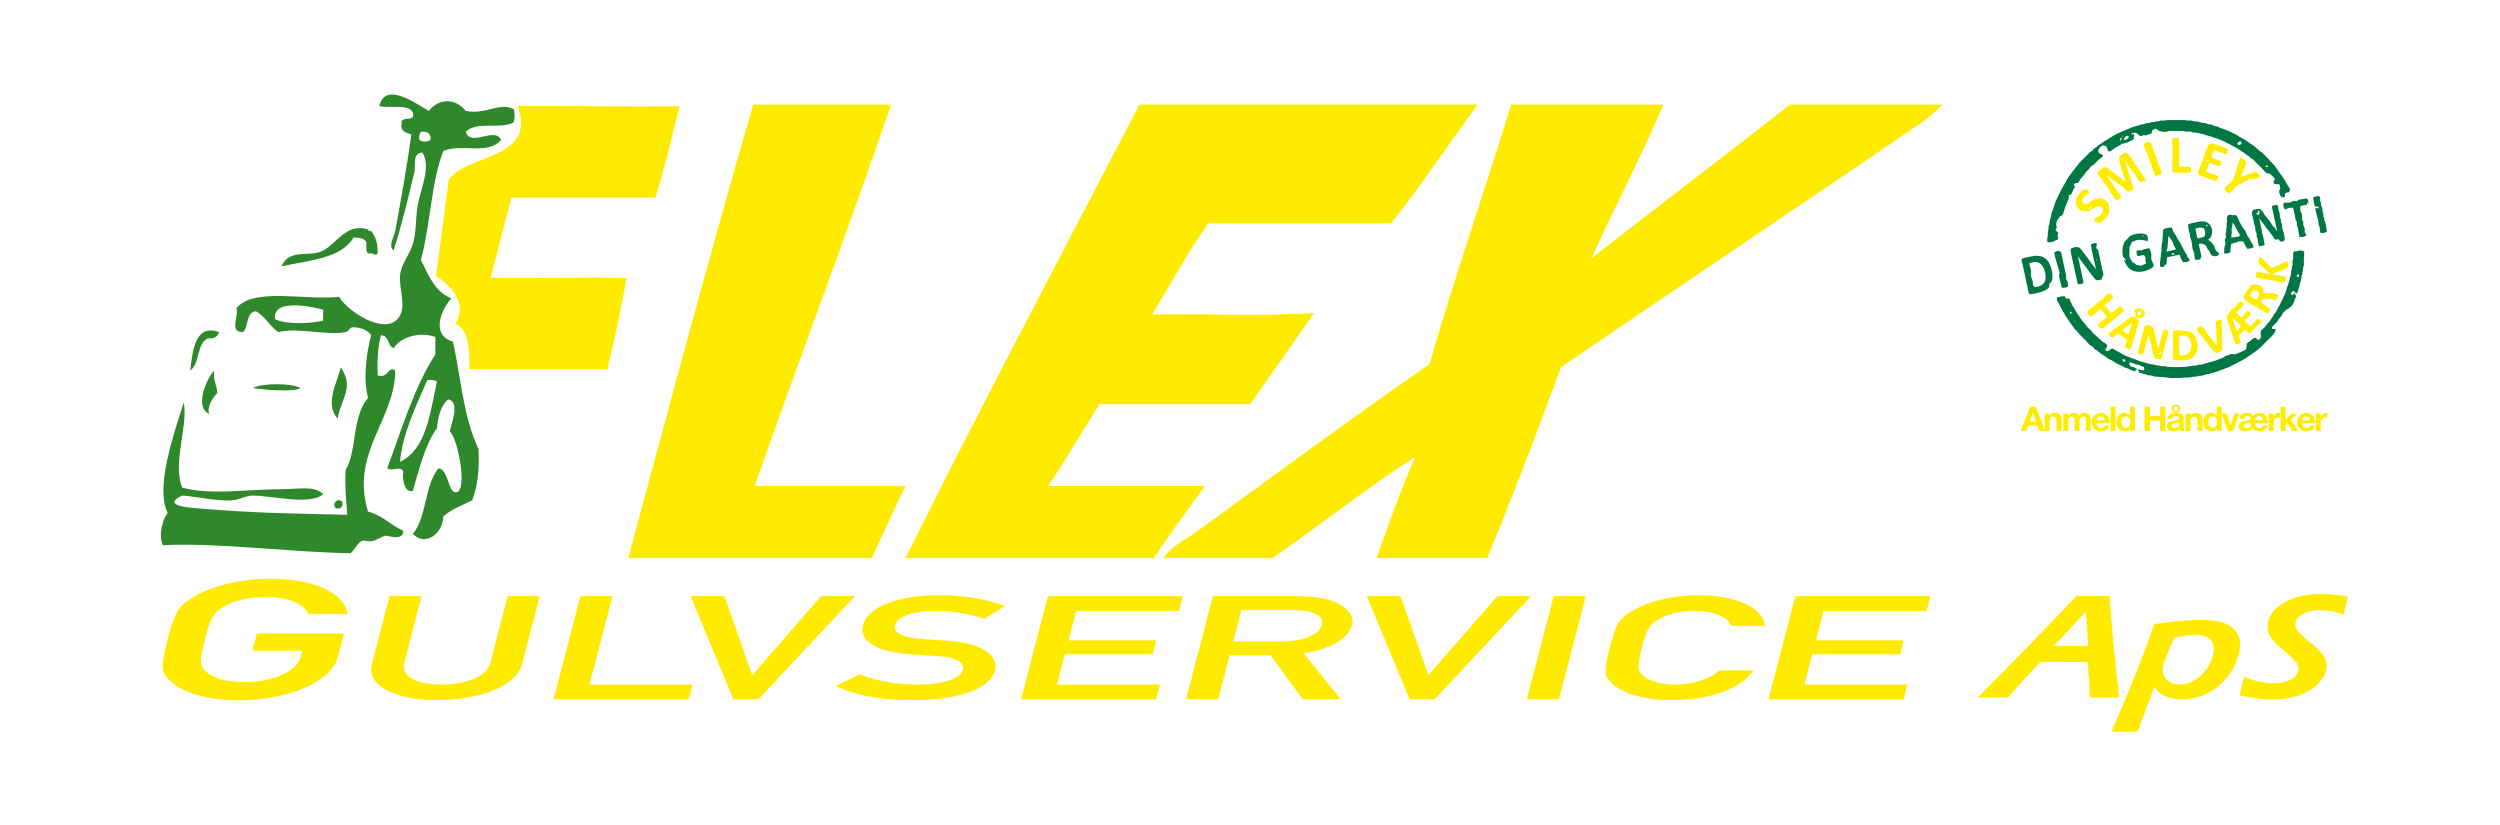 <svg id="Layer_1" data-name="Layer 1" xmlns="http://www.w3.org/2000/svg" viewBox="0 0 2834.65 935.43"><defs><style>.cls-1{fill:none;}.cls-2{fill:#ffeb00;}.cls-2,.cls-3,.cls-4,.cls-5{fill-rule:evenodd;}.cls-3{fill:#2f882b;}.cls-4{fill:#007644;}.cls-5,.cls-6{fill:#ffed00;}</style></defs><rect class="cls-1" x="2.81" y="3.79" width="2829.02" height="935.43"/><path class="cls-2" d="M2489,719.86q14.66.24,18.94,7.61t.18,19a49.68,49.68,0,0,1-7.38,13.58,44.18,44.18,0,0,1-12.46,11.28,32.75,32.75,0,0,1-16.8,4.71q-11.12-.22-16.19-6.87t-1.79-17q2.88-8.36,5.81-15.41t6.23-13.46q6-1.47,11.9-2.45a73.65,73.65,0,0,1,11.56-1m-46.26,59.31h.41a25.66,25.66,0,0,0,12.41,10.33,48.16,48.16,0,0,0,18.83,3.48,62.59,62.59,0,0,0,28.34-6.69A68.17,68.17,0,0,0,2524,769.38,70.51,70.51,0,0,0,2536.85,747a46.87,46.87,0,0,0,2.91-19q-.47-10.14-10-17.45t-33.43-7.66q-14.16.06-27.44,1.44t-26.22,3.39q-10.83,30.48-23,61T2394,829.63h29.73Z"/><path class="cls-2" d="M854.07,118.58h156.26C960.78,264.65,906.35,405.86,855.88,551h170.8c-13.18,28.38-25.91,54-38.16,81.77H712.34C758.81,460.59,804.81,288,854.07,118.58"/><path class="cls-2" d="M1292,118.58h383.38c-33.46,45.39-63.48,91.56-98.12,134.46H1370.08c-22.8,32.9-42.77,68.66-63.59,103.56,60.59-1.18,125.94,2.37,183.51-1.83-23.2,33.46-48.7,70-72.68,103.56-51.78-.07-117.07-.07-170.79,0-20.1,32.12-37.8,62.75-58.15,92.69h178.07c-20.79,28.38-39.57,53.68-58.14,81.77H1026.68C1113,459.29,1203,289.46,1292,118.58"/><path class="cls-2" d="M2202.25,118.58a140,140,0,0,1-25.44,21.8c-133.3,91.13-272,183.84-407,276.16-26.68,73.24-54.36,145.5-83.56,216.25H1560.86c13.6-39.11,27.9-77.51,43.61-114.48-51.88,32.9-107.89,77.43-161.71,114.48H1319.21c8.61-13.36,24.21-20.29,36.33-29.08,86.46-62.65,176-128.87,265.28-190.78,29.42-100.81,63-198.72,92.66-294.35h172.6c-24.95,58.59-53.84,113.28-79.92,170.79-.36,1.46-1.84,1.8-1.82,3.64,74.92-58.35,150.51-116,225.3-174.43h172.61"/><path class="cls-2" d="M586.94,120.14c57.83-.48,123,1.46,183.55.24-8.64,34.08-16.76,70.48-27.27,103.58H579.71c-7.82,29.7-15.13,61.19-23.63,90.85,49.67,1.39,103.57-.77,154.44.45-6.51,35.3-13.09,67.71-21.8,103.1H532.46c-.64-21.74.11-44.93-16.35-50.87,15.56-23.2-6.49-45.17-21.8-54.51,5.18-36.28,9.5-72.85,14.53-109,19.8-29.77,100.37-22.32,78.1-83.82"/><path class="cls-2" d="M291.26,718.26h98.67l-7.17,27.62c-7,26.85-56.21,48.18-111.59,48.18-43.68,0-70.44-12.57-80.63-24.37-6.89-8-9-12-.51-44.55s12.63-36.57,23.67-44.57C230,668.76,263.33,656.19,307,656.19c52.65,0,84.22,18.1,87.06,40.18H349.6c-3.9-10.49-21.41-19.61-47.93-19.61-19.89,0-35.51,4.57-45.48,9.89-12.7,6.87-16.81,10.68-24,38.49s-5.1,31.59,4,38.46c7.2,5.32,20.44,9.89,40.33,9.89,32,0,60-11.81,64.42-28.74l1.83-7.06H286.21l5.05-19.43"/><path class="cls-2" d="M441.7,675.92h36.35l-19.61,75.42c-4.19,16.12,14.76,24.81,42.35,24.81s51.07-8.69,55.25-24.81l19.61-75.42H612l-20.12,77.41c-6.32,24.31-48.25,40.57-95.7,40.57s-80.93-16.26-74.6-40.57l20.12-77.41"/><polyline class="cls-2" points="658.1 675.92 694.46 675.92 668.4 776.15 785.18 776.15 780.83 792.91 627.69 792.91 658.1 675.92"/><polyline class="cls-2" points="782.98 675.92 821.34 675.92 852.72 764.99 853.39 764.99 931.07 675.92 969.43 675.92 859.92 792.91 831.65 792.91 782.98 675.92"/><path class="cls-2" d="M975,764.49c16.33,7.07,39.37,11.66,65,11.66,29.62,0,49.16-6.56,51.68-16.26,2.14-8.21-6-14.47-27.2-15.78-10.6-.65-18.84-1.32-31.07-2.13-40.68-2.8-59.48-16-55.07-32.86,5.21-20,37.49-34.21,87-34.21,29.62,0,54.55,5.11,74.59,12.17l-24,14.64a179.71,179.71,0,0,0-56.88-9c-22.21,0-41.51,5.57-44.41,16.76-1.7,6.56,6.34,13.13,30.1,14.95,6.27.47,15.19,1.15,26.46,1.79,44.08,2.64,61,17.75,56.87,33.7-5.59,21.53-41.48,34-93,34-35.34,0-64.94-5.25-87.36-16.1L975,764.49"/><polyline class="cls-2" points="1188.2 675.92 1341.33 675.92 1336.98 692.69 1220.19 692.69 1211.52 726.02 1311.15 726.02 1307.04 741.81 1207.42 741.81 1198.49 776.15 1315.28 776.15 1310.92 792.91 1157.78 792.91 1188.2 675.92"/><path class="cls-2" d="M1375.33,675.92h93.57c20.19,0,35.41,2.3,46.79,7.71,12,5.58,20.14,14.47,17.4,25-3.93,15.12-24.64,27.45-54.86,32.38l42,51.92h-43.08L1440.7,743h-46.45l-13,49.95h-36.36l30.42-117m23,51.28h54.86c27.27,0,43-8.72,45.55-18.59,1.58-6.08-1.93-10.68-8.66-13.32-6.09-2.46-13.19-3.61-25.64-3.61h-56.88Z"/><polyline class="cls-2" points="1549.67 675.92 1588.03 675.92 1619.41 764.99 1620.08 764.99 1697.76 675.92 1736.12 675.92 1626.61 792.91 1598.35 792.91 1549.67 675.92"/><polyline class="cls-2" points="1761.7 675.92 1798.06 675.92 1767.64 792.91 1731.29 792.91 1761.7 675.92"/><path class="cls-2" d="M1988.17,760.22c-15.11,21.85-51.83,33.68-92.9,33.68-37.7,0-60.78-10.83-69.58-21-6-6.9-7.73-10.34-.45-38.46s10.89-31.55,20.45-38.44c14.08-10.2,42.82-21.06,80.52-21.06,45.44,0,72.67,15.62,75.11,34.69H1963c-3.35-9-18.46-16.91-41.36-16.91-17.17,0-30.66,3.92-39.25,8.52-10.95,5.92-14.5,9.22-20.74,33.2s-4.41,27.27,3.49,33.19c6.21,4.63,17.63,8.55,34.8,8.55,20.19,0,37.07-5.41,49.91-15.93h38.37"/><polyline class="cls-2" points="2035.66 675.92 2188.8 675.92 2184.44 692.69 2067.66 692.69 2058.99 726.02 2158.6 726.02 2154.5 741.81 2054.89 741.81 2045.96 776.15 2162.74 776.15 2158.38 792.91 2005.25 792.91 2035.66 675.92"/><path class="cls-2" d="M2328.94,732.32l36-38.56,2.7,38.56Zm38,18.31q1.08,9.61,1.78,19.75t.75,20.53h33.27q-3.12-28.68-6-57.58t-4.73-57.7h-37.64q-27.36,29.05-55.48,58t-56.67,57.32h34.32q9.16-10.29,18.44-20.47t18.54-19.81Z"/><path class="cls-2" d="M2662.22,676.66q-7.62-1.44-15.56-2.27a159.93,159.93,0,0,0-16.22-.84,95.65,95.65,0,0,0-24.45,3.12,62.68,62.68,0,0,0-21,9.65,34.8,34.8,0,0,0-12.72,16.6q-3.22,10.55,2,18.6a61.29,61.29,0,0,0,13.4,14.62,143.84,143.84,0,0,1,14.06,12.71q5.85,6.14,3.94,12.86-3,7.27-11.19,10.18a45.84,45.84,0,0,1-16,2.79,79.38,79.38,0,0,1-18-2.1,92.77,92.77,0,0,1-16-5.34l-5.05,21.25q9,1.86,18.3,3.15A146.12,146.12,0,0,0,2577,793q19.15-.22,31.68-5.22T2628,775.63q6.86-7.14,9-13.75,3.09-10.17-2.2-17.93a61.52,61.52,0,0,0-13.56-14.16A141.06,141.06,0,0,1,2607,717.41q-5.9-6-4-12.59,2.19-5.8,9.65-9.34a41.65,41.65,0,0,1,17.52-3.63,72.58,72.58,0,0,1,14.25,1.47,105.43,105.43,0,0,1,12.91,3.55Z"/><path class="cls-3" d="M428.16,287.48c-3.23,3.4-4.61-1.48-10.9,0-2.5-2.35-1.79-7.88-1.81-12.72-2.06-4.6-8.06-5.27-14.54-5.46-14.12,24.05-50.57,25.75-81.76,32.72,8-19.33,29.14-11.43,43.61-16.36,17.94-6.11,28.06-33.89,54.5-25.43.06,1.77,2.23,1.41,3.64,1.81,4.87,6,7.74,14.06,7.26,25.44"/><path class="cls-3" d="M248.29,376.5c-1.32,5.34-5.66,7.66-12.72,7.28-13,5.8-8.55,29-20,36.34,3.11-21.11,4.72-53.42,32.7-43.62"/><path class="cls-3" d="M386.37,416.47c15.13,22.68,1.68,32.48-3.63,58.15-15-17.31-.35-40.38,3.63-58.15"/><path class="cls-3" d="M341,440.12c-8.62,4.69-40.45,1.89-54.51,0,9.94-6,44.58-6,54.51,0"/><path class="cls-3" d="M417.26,451c-5.73-22-1.72-51.13,3.64-70.87-4.19-6.1-12-8.72-20-9.08-5.37-.23-4.1,4.32-9.09,5.44-20,4.6-52-5.55-76.3,0-9.85-6.49-14.75-17.94-25.44-23.61-11.43,1.29-7.91,17.53-14.54,23.61-15.68.17-5.16-15.54-7.27-27.25,19.47-23.55,77.54-8.46,116.29-12.7,10.67,18.66,61.09,49.63,70.86,16.34,3.17-10.8-2.84-27.42-1.81-40,1.13-13.91,10.07-22.15,14.53-36.33,4.23-13.48,2.92-30,5.45-43.61,4-21.56,15.27-43.08,5.45-59.95-11.94.41-7.54,15.29-9.08,21.8-7,29.67-15,62.6-23.62,89-6.72-4,.79-16.19,1.81-21.8,6.23-34.2,13.61-74.84,18.17-109-1-2.5-13.25-1.71-10.9-12.72-1.72-10.21,16.44-.53,12.72-12.72-4.93-10.21-25.93-4.36-38.16-7.28,7.35-28.88,42.24-2.11,56.33,5.46,11.4-14.68,30.27-14.54,41.79,0,22.64,4.79,39.37-10.61,54.51-1.82,1.24,6.85,1.24,7.69,0,14.54-13.89,8.93-41.31-1.8-54.51,10.89,5.65,18.06,32.69-6.18,40,9.1-14.48,17.9-43.68,3.88-65.41,12.72-13.93,35.73-14.72,84.6-25.44,123.56,8.61,17.44,15.95,36.14,34.53,43.59-11.91,13.41-23.44,41.41,1.82,49.07,9.6,43.42,11.52,85,29.07,121.74,1,25.92-1.38,42.51-7.27,58.13-11.31,5.65-23.64,10.29-32.71,18.17-.52,19.74-20.35,34.59-34.52,20,15.95-19.49,13-55.2,29.07-74.51,11.93,1.83,10.45,27.95,20,27.26,13.5-1,1.89-61.55-7.27-69.05,1.88-9.13,12-33.74-1.81-36.33-8.17,7-11.32,18.94-12.72,32.69-13.62,19.09-19.84,45.58-27.26,70.87-7.75,3.42-12.72-9.8-10.9-21.8-4-7.23-13,.55-18.17-3.64,16.57-44.59,30.46-91.87,54.51-129V382c-19.64-6.68-39.9,1.13-47.24,12.72-7.36-2.35-4.86-14.51-14.54-14.54-3.4,13.84-4.17,28.31-3.64,45.43,12,4,11.93-11.25,20-5.45-.39,56-51.37,93.37-30.89,159.88,16.34,4.27,25.78,15.43,40,21.82.12,10.37-12.84,6.92-20,5.44-10.87,3.37-12.22,8.74-25.44,5.46-7.16,2.54-9,10.4-14.54,14.54-72.36-1.39-151.89-12.27-212.58-9.1-6.08-13.3,1.5-33.06,5.45-36.33-14-27.81,5-84.79,18.16-125.38,5.19,27.18-13,67.82-1.81,96.3,32.16,9.1,73,1.82,116.28,1.82,15.52,0,33-4.22,43.61,5.46-13.88,13.41-57,2-79.95,1.82-7.84-.07-14.77,4.91-23.61,5.44-18.26,1.07-38.64-4.29-56.33-5.44-24.94,11.88,10.37,13.87,18.17,14.54,69.94,5.84,109.89,5.77,169,7.26-.51-9.37-2.92-30.3-1.83-50.87,13.18-21.56,6.85-59.9,25.44-81.77m58.15-292.53c2.42,2.59,10.29,2.59,12.72,0,.56-7.23-3.49-9.84-10.91-9.1C475.7,151.49,474.83,154.27,475.41,158.48ZM311.88,362c15,6.5,38.71,4.65,54.51,1.8V351.07C354.12,347.74,308.35,337.87,311.88,362ZM484.49,431C472.43,459,456,492.11,453.61,523.67c29.82-14.36,33.82-54.6,41.79-90.84C493.25,430.75,489,430.77,484.49,431Z"/><path class="cls-3" d="M242.84,420.12c-1.36,11.06,3,16.4,3.63,25.43-5,4.74-12.43,16.57-9.08,23.64-17.09-6.42-4-38.9,5.45-49.07"/><path class="cls-3" d="M388.19,569.11c.85,5.7-1.57,8.11-7.26,7.28-5.66-5,2.26-12.94,7.26-7.28"/><path class="cls-4" d="M2459.47,428.47c-.16-.08-.32-.23-.48-.24q-5.88-.54-11.77-1c-1.27-.1-2.55-.15-3.82-.23a1.85,1.85,0,0,1-.78-.16,11.83,11.83,0,0,0-5.16-1.16,6.59,6.59,0,0,1-2.39-.33,12.58,12.58,0,0,0-4.18-1.11,6.52,6.52,0,0,1-1.71-.71,5,5,0,0,0-2.77-.72,1.79,1.79,0,0,1-.69-.07c-.73-.22-.85-.69-.38-1.36a2.75,2.75,0,0,0,.14-.3c-.52-.56-1.35-.85-1.38-1.8a2.94,2.94,0,0,1,1.94-.09c1.25.21,2.51.4,3.76.58a2.74,2.74,0,0,0,.7,0c.42-.06.73-.26.71-.75,0-.73-.05-1.47-.16-2.19a1.2,1.2,0,0,0-1.18-1.1,5.44,5.44,0,0,1-2.47-.91l-1.83-1a3.56,3.56,0,0,0-2.35-.44,3.1,3.1,0,0,1-2.6-.69,3.94,3.94,0,0,0-2.64-1,6.67,6.67,0,0,1-1.77-.51c-1.3-.36-2.09.3-1.92,1.6.15,1.15,2.18,3.33,3.2,3.2a4,4,0,0,1,2.72.77c1.05.62,2,1.39,3,2.11-.6,1.17-2.22.77-2.5,2.14-1.07-.32-2.1-.54-3.06-.93-1.82-.74-3.61-1.58-5.41-2.37-.28-.13-.57-.38-.84-.35a4.7,4.7,0,0,1-2.59-.89c-3.21-1.63-6.44-3.21-9.62-4.89-1.46-.78-2.83-1.74-4.24-2.62a5,5,0,0,0-.79-.47,24.92,24.92,0,0,1-6.28-3.69,30.13,30.13,0,0,0-5.47-3.48,2.14,2.14,0,0,1-.6-.53,6.84,6.84,0,0,0-2.56-1.95,1,1,0,0,1-.53-.39,3.64,3.64,0,0,0-1.88-1.49,6.32,6.32,0,0,1-2.44-1.91c-.34-.42-.66-.85-1-1.27a4.92,4.92,0,0,0-2.24-1.57,4.54,4.54,0,0,1-1.7-1.15c-1.43-1.47-2.77-3-4.19-4.5-2.39-2.48-4.83-4.92-7.24-7.38a13.44,13.44,0,0,1-1.25-1.37,25.38,25.38,0,0,0-4.16-4.5,5.3,5.3,0,0,1-1.59-2.25,3.2,3.2,0,0,0-1.27-1.61,1.87,1.87,0,0,1-.47-.6c-.27-.42-.48-.88-.77-1.28-.78-1.1-1.62-2.16-2.4-3.27s-1.44-2.3-2.27-3.36a26.83,26.83,0,0,1-2.8-4.65c-.62-1.24-1.53-2.33-2.19-3.54-1-1.9-2-3.86-3-5.78-.92-1.74-1.84-3.49-2.82-5.2a5,5,0,0,1-.58-4.55c1.86-.4,3.62-.82,5.4-1.14a10.78,10.78,0,0,1,2.54-.13c1.1.07,1.28.29,1.51,1.39s.3,1.13,1.33,1.16a14.42,14.42,0,0,0,1.86,0,1.28,1.28,0,0,1,1.39.81c.65,1.36,1.32,2.71,2,4.07.46,1,.8,2,1.31,3s1.1,1.58,1.62,2.38a8.57,8.57,0,0,1,1,1.79,4.33,4.33,0,0,0,1.24,2.06,2.52,2.52,0,0,1,.86,1.46,1.8,1.8,0,0,0,.4.82c.84,1,1.3,2.3,2.44,3.07a.93.93,0,0,1,.36.57,5.5,5.5,0,0,0,1.36,2.52c.88,1.22,1.7,2.49,2.63,3.67.61.79,1.4,1.44,2.06,2.2a13.51,13.51,0,0,1,1.37,1.84,15.11,15.11,0,0,0,3.38,3.79,16.8,16.8,0,0,1,4.32,4.8,2.64,2.64,0,0,0,.65.64l7.57,6.68c1,.9,2,1.82,3,2.73a2.14,2.14,0,0,0,.65.49c1.89.6,3.07,2.16,4.63,3.37a15.73,15.73,0,0,1-.38,2.12,7,7,0,0,1-.76,1.39,1.66,1.66,0,0,1-.32.33c-1.28,1.34-1,2.07.69,2.73s2.72-.16,3.7-1.27c.31-.34.51-.67,1.06-.75a5,5,0,0,0,1.46-.8c1.15.61,2.44,1.29,3.71,2,4.07,2.23,8.13,4.49,12.21,6.71a3.88,3.88,0,0,0,1.3.37,6.71,6.71,0,0,1,2.69,1,6.47,6.47,0,0,0,3.32,1.23,1.1,1.1,0,0,1,.53.21,3.1,3.1,0,0,0,2.25.72.64.64,0,0,1,.43.14,15.33,15.33,0,0,0,4.59,1.88,23,23,0,0,0,4.88,1.38,5.4,5.4,0,0,1,1.65.53,5.52,5.52,0,0,0,3.09.8.74.74,0,0,1,.55.14c1,.9,2.24.78,3.4.9a21.51,21.51,0,0,1,5.09,1.1,2.49,2.49,0,0,0,1,.16,7.44,7.44,0,0,1,3.07.47,8.9,8.9,0,0,0,3.43.46c.81,0,1.62,0,2.44-.08a3.89,3.89,0,0,1,2.32.56,2.82,2.82,0,0,0,1.31.36c1.4.07,2.79.06,4.18.1,1.7,0,3.4.15,5.1.13,2.67,0,5.33-.12,8-.18.23,0,.47,0,.7,0a14,14,0,0,0,4-.51,38.36,38.36,0,0,1,4.81-.65c1.72-.18,3.46-.27,5.19-.44a2.46,2.46,0,0,0,1.2-.37,3.7,3.7,0,0,1,2.41-.6,15.13,15.13,0,0,0,5.75-1.15,9.13,9.13,0,0,1,1.56-.39,18.24,18.24,0,0,0,2.24-.52,10.83,10.83,0,0,1,4.1-1.14,2.24,2.24,0,0,0,.75-.26,6.51,6.51,0,0,1,1.08-.42c3.66-.65,6.89-2.52,10.39-3.63a16.66,16.66,0,0,0,3.24-1.79,5.37,5.37,0,0,1,3-1.11,1.5,1.5,0,0,0,.94-.38c1.76-1.43,3.77-1.42,5.85-1.13a6.62,6.62,0,0,0,4-.59c2.07-1,4.28-1.8,6.38-2.77,1.15-.53,2.21-1.26,3.31-1.9a1.3,1.3,0,0,0,.68-1.36,9.1,9.1,0,0,1,0-1.28.94.94,0,0,1,.2-.6,1.34,1.34,0,0,0,.29-1.95,1.32,1.32,0,0,1,.39-1.92,14,14,0,0,1,1.85-1.39,26,26,0,0,0,4-3.17,7.42,7.42,0,0,1,1.9-1.29,2.55,2.55,0,0,1,3.14.73c.13.15.25.29.39.43,1.15,1.19,2.28,1.16,3.32-.13a5,5,0,0,0,1-4.68,2.27,2.27,0,0,1-.07-1.68.66.66,0,0,0,0-.55c-.39-.56,0-1,.1-1.53a5.06,5.06,0,0,1,1.89-2.69c.93-.75,1.8-1.59,2.66-2.42a5.21,5.21,0,0,0,1.1-1.34,16.79,16.79,0,0,1,3.7-4.39,1.72,1.72,0,0,0,.32-.34c1.42-2.12,2.84-4.23,4.25-6.36a18,18,0,0,0,1-1.81,3.63,3.63,0,0,1,1.26-1.61,2.19,2.19,0,0,0,.72-.87c2.11-3.92,4.25-7.82,6.28-11.78,1.09-2.13,2-4.36,3-6.53.52-1.12,1.08-2.22,1.62-3.33a3.94,3.94,0,0,0,.36-.85,72.08,72.08,0,0,1,3.32-10.25,42.78,42.78,0,0,0,1.16-4.95c.49-1.83,1-3.64,1.57-5.46a4.11,4.11,0,0,0,.19-1.57,4.37,4.37,0,0,1,.6-3.44,1.57,1.57,0,0,0,.19-.88c0-.62,0-1.24,0-1.86a3.83,3.83,0,0,1,.37-1.79c.82-1.14.57-2.37.47-3.57a6.64,6.64,0,0,1,.53-3.95,3,3,0,0,0,.3-1.45c0-1.39-.17-2.77-.18-4.16a6.43,6.43,0,0,1,.28-2.05,2.12,2.12,0,0,1,2.18-1.41c.61,0,1.33.25,1.82,0a10.22,10.22,0,0,1,4.75-.74,5.28,5.28,0,0,0,1.19-.27c.26.34.46.82.83,1a3.94,3.94,0,0,0,1.39.1,5.4,5.4,0,0,1,.09.79,61.37,61.37,0,0,1-.32,6.35,63.64,63.64,0,0,0,0,7.31,6.55,6.55,0,0,1-.72,3.36,3,3,0,0,0-.28,1.33c-.05,1.46.11,2.92-.6,4.32-.24.47,0,1.15-.13,1.72a4.73,4.73,0,0,1-.43,1.64,4,4,0,0,0-.47,2.22,3.71,3.71,0,0,1-.33,1.54,3.65,3.65,0,0,0-.36,1.78,2.47,2.47,0,0,1-.28,1.42,5.56,5.56,0,0,0-.82,2.5c0,.08,0,.17,0,.23-.74,1.49-.6,3.2-1.21,4.75-.7,1.79-1.21,3.65-1.8,5.49-.15.47-.2,1-.57,1.13l-2.06-1.23c-.09-.06-.21-.14-.22-.23-.21-1.16-1.3-.92-2-1.25a.63.63,0,0,0-.53.14,4.45,4.45,0,0,0-1.7,2.15,1.49,1.49,0,0,0,.66,1.9,1.31,1.31,0,0,0,1.76-.37c.45-.45.89-.92,1.43-1.49a13.18,13.18,0,0,1,1.62,3,2.21,2.21,0,0,1-.35,2.19,5.13,5.13,0,0,0-1.24,3,6.5,6.5,0,0,1-.9,2.23c-.49,1-1,2-1.54,3a2.29,2.29,0,0,1-.48.64c-1.25,1.1-2.47,2.23-3.78,3.25a23.54,23.54,0,0,1-2.49,1.46,4.45,4.45,0,0,0-.83.59c-.94.92-1.87,1.86-2.79,2.8a2.88,2.88,0,0,0-.55.71,21.34,21.34,0,0,1-4.46,6.46,4.45,4.45,0,0,0-1.37,2.25,4.1,4.1,0,0,1-1.54,2c-1.34,1.22-2.67,2.45-4,3.71a2.78,2.78,0,0,0-.76,2.36c.09.93.32,1.11,1.26,1s1.75-.14,2.62-.21a4.41,4.41,0,0,1-.68,3.68,25.32,25.32,0,0,1-2.86,3.93c-1.82,1.95-3.83,3.72-5.74,5.59-.8.78-1.55,1.62-2.33,2.42-1.78,1.83-3.56,3.66-5.37,5.46a9.23,9.23,0,0,1-1.4,1,3.86,3.86,0,0,0-.88.55c-1.49,1.78-3.48,2.93-5.31,4.27a119.63,119.63,0,0,1-15.82,10.13q-5.61,2.89-11.27,5.74c-.93.46-1.92.81-2.88,1.2-1.76.7-3.52,1.4-5.29,2.07-1,.38-2,.7-3.05,1.07-1.6.57-3.19,1.2-4.8,1.73-1.28.42-2.59.75-3.9,1.08a11.48,11.48,0,0,0-2.19.66,9.69,9.69,0,0,1-2.69.63,9,9,0,0,0-4.19,1.18.34.34,0,0,1-.11.05c-1.89-.09-3.58,1.17-5.53.81a2.57,2.57,0,0,0-1.54.33,5.52,5.52,0,0,1-3.23.57,11.38,11.38,0,0,0-3.31.44,25.87,25.87,0,0,1-5.75.66c-2,0-4,.14-6,.23a1.92,1.92,0,0,0-.6.25h-13.94m-49.7-20c0-.13-.05-.44-.19-.53a8.5,8.5,0,0,0-1.82-.94.82.82,0,0,0-1,1,4.82,4.82,0,0,0,.86,1.57,1.08,1.08,0,0,0,1.33.39A1.54,1.54,0,0,0,2409.77,408.5Zm196-94.59c.76,0,1.07-.44,1.05-1.46s-.3-1.38-1.14-1.38a1.33,1.33,0,0,0-1.39,1.38A1.44,1.44,0,0,0,2605.79,313.91Zm-258.61,41.84a2.08,2.08,0,0,0,1.81-1.31c.15-.33.29-.73-.08-.93a1.28,1.28,0,0,0-1-.08C2347.17,353.7,2346.86,354.65,2347.18,355.75Z"/><path class="cls-4" d="M2478.29,136.09c.4.65,1.07.53,1.66.55,1.2.05,2.4,0,3.6,0a4.57,4.57,0,0,1,2.76.7,1.83,1.83,0,0,0,1,.22,24.18,24.18,0,0,1,8.42,1.37,12.73,12.73,0,0,0,2.85.41,10.42,10.42,0,0,1,4.32,1.19,5,5,0,0,0,1.78.44c.8.12,1.62.14,2.42.26a3,3,0,0,1,1.32.38,9.59,9.59,0,0,0,3.86,1.47c.82.22,1.66.39,2.48.6a2.21,2.21,0,0,1,.87.32c1.68,1.43,3.89,1.56,5.82,2.4s3.9,1.48,5.82,2.3c1.53.66,3,1.47,4.49,2.18a32.87,32.87,0,0,1,7,4,5.9,5.9,0,0,0,1.45.7,56.39,56.39,0,0,1,9.38,5.77c2.09,1.46,4.27,2.8,6.33,4.31a42.08,42.08,0,0,1,3.86,3.33,24.56,24.56,0,0,0,4.82,3.79,2.46,2.46,0,0,1,.55.41c2.14,2.19,4.3,4.36,6.41,6.57,1.79,1.87,3.52,3.8,5.29,5.7.89,1,1.82,1.89,2.72,2.85a1.56,1.56,0,0,1,.41.56,7.69,7.69,0,0,0,1.69,2.59c.91,1.24,1.74,2.55,2.61,3.82a10,10,0,0,0,.58.86,80.32,80.32,0,0,1,8.72,13.54,8.56,8.56,0,0,0,1.1,1.62,9.2,9.2,0,0,1,1.75,3.24,1.16,1.16,0,0,1,.09.57,13.49,13.49,0,0,1-.63,2.08,1.63,1.63,0,0,1-1.63,1,4,4,0,0,0-2.93,1.16,1.51,1.51,0,0,0-.55,1.55c.1.48.21,1,.29,1.33-.33.41-.55.73-.81,1a1.11,1.11,0,0,1-.54.34,3.39,3.39,0,0,1-4.07-1.9,35.12,35.12,0,0,1-1.48-4c-.07-.17.07-.42.13-.63s.21-.31.17-.4c-.36-.86.29-1.36.65-2a2.06,2.06,0,0,0,.33-1.06c0-.81-.14-1.61-.25-2.42-.27-2-1.23-2.61-3.2-2.39a11.93,11.93,0,0,1-2.53-.08,1.3,1.3,0,0,1-1.18-1.1,13.79,13.79,0,0,0-.65-1.67c.58-.8,1.14-1.51,1.63-2.28a.89.89,0,0,0,0-.81,26.52,26.52,0,0,0-4.63-5,6.39,6.39,0,0,0-4.09-1.41,1.2,1.2,0,0,1-1-.43c-2.55-2.65-5.1-5.29-7.68-7.92-.89-.91-1.86-1.75-2.75-2.66-1.35-1.38-2.67-2.8-4-4.21a4.66,4.66,0,0,0-1.84-1.16,4.2,4.2,0,0,1-1.58-1.09c-.89-1-1.69-2-3.06-2.37a1,1,0,0,1-.38-.27,48.31,48.31,0,0,0-7.07-5c-1.13-.75-2.17-1.61-3.3-2.37a29.89,29.89,0,0,0-2.78-1.65q-6.88-3.62-13.79-7.19c-.54-.28-1.16-.42-1.73-.66-1.71-.7-3.41-1.45-5.14-2.13-1-.39-2-.71-3.05-1a10.36,10.36,0,0,1-1.13-.28,58.88,58.88,0,0,0-5.8-1.94c-1.05-.36-2.15-.59-3.23-.89a2.23,2.23,0,0,1-.65-.18,9.3,9.3,0,0,0-4.21-1.14,8,8,0,0,1-2.77-.77,5,5,0,0,0-2-.37,5.67,5.67,0,0,1-2.36-.45,2.7,2.7,0,0,0-1.57-.18,3.7,3.7,0,0,1-2.47-.37,4.76,4.76,0,0,0-3.35-.53,10.4,10.4,0,0,1-4.26-.22,15.73,15.73,0,0,0-3-.34c-2.63-.07-5.27-.06-7.9-.1-1.82,0-3.63-.13-5.45-.14a8.81,8.81,0,0,0-3.84.72,9.07,9.07,0,0,1-4.24.32,20.06,20.06,0,0,1-2.86-.47,7,7,0,0,1-4.19-2,4,4,0,0,0-1.39-.81,1.65,1.65,0,0,0-1.55.13c-.68.37-1.38.69-2.08,1-.92.41-1.06.68-.84,1.67,0,.15.11.35.05.44-.6.93-1,2.09-2.22,2.4a14.84,14.84,0,0,0-3.79,1.37,3.81,3.81,0,0,1-2.26.2,5,5,0,0,0-3.15.47,2.77,2.77,0,0,1-3.42-.4c-.55-.49-1.06-1-1.63-1.49a12.29,12.29,0,0,0-1.79-1.26,2.21,2.21,0,0,0-1.22-.2c-1.08.11-2.14.32-3.2.48a.9.9,0,0,0-.62,1.44.88.88,0,0,0,.7.2c.2,0,.38-.23.58-.36.83-.54,1.3-.42,1.46.57a3.45,3.45,0,0,1-.16,2,2.35,2.35,0,0,0,.14,2.6,18.1,18.1,0,0,1-1.74,1.2c-1.64.86-3.27,1.77-5,2.48a44.07,44.07,0,0,1-5.17,1.71,6.85,6.85,0,0,1-2-.14,3.16,3.16,0,0,0-.58.64,4.24,4.24,0,0,1-2.15,1.66,41.72,41.72,0,0,0-8.53,5.35,6.52,6.52,0,0,1-3.3,1.29c-.89.11-1.16-.15-1.32-1a19.14,19.14,0,0,0-.4-2.16c-1.1-3.55-4.51-4-6.94-2.87a5.16,5.16,0,0,0-1.56,1.65c-.56.73-1.06,1.51-1.55,2.29a1.82,1.82,0,0,0-.28.73,5.22,5.22,0,0,0,.46,2.72c.37.76.77,1.37,1.77,1.43a4.33,4.33,0,0,1,1.62.58c.48.26,1.08.43,1.11,1.19s0,1.72-.86,2.13c-2.42,1.21-4.07,3.28-6,5.09-.78.74-1.54,1.52-2.3,2.3a10.8,10.8,0,0,1-2.74,2.07,9.9,9.9,0,0,0-2.4,2.14c-.57.62-1,1.36-1.53,2a6.94,6.94,0,0,1-2.13,1.94,1.52,1.52,0,0,0-.65.6,26.32,26.32,0,0,1-4.55,6.13,23.39,23.39,0,0,0-2.05,2.51c-.92,1.38-1.71,2.84-2.48,4.15-1.08.14-2,.21-3,.42a2.15,2.15,0,0,0-1.68,1.6,1.68,1.68,0,0,0,.34,1.72c.78.85.8,1.3,0,2.1a8.77,8.77,0,0,0-1.82,3.19c-.42,1.12-.91,2.22-1.4,3.31a2.17,2.17,0,0,1-1.89,1.34,2.46,2.46,0,0,0-.45.11c-.83.22-1,.3-.82,1.1a9.32,9.32,0,0,1-1.1,5.58,81,81,0,0,0-5,13.6,5.84,5.84,0,0,1-1.72,2.92,2.32,2.32,0,0,1-1.72.85.8.8,0,0,0-.81.52,15.43,15.43,0,0,1-2.94,4.15,1.41,1.41,0,0,0-.32.71c-.22,1.09-.45,2.19-.6,3.3A5.05,5.05,0,0,0,2332,257a1.57,1.57,0,0,1,0,1.09,11.81,11.81,0,0,1-.74,1.57,1.63,1.63,0,0,0,.49,2.43,17.61,17.61,0,0,0,2,1.11,10.29,10.29,0,0,1-.13,1.19c-.13.72-.26,1.45-.45,2.16a2.9,2.9,0,0,0,.45,2.31c.15.25.35.6.27.81a16.26,16.26,0,0,1-1,2.21.75.75,0,0,1-.6.25,3.42,3.42,0,0,0-2.92,1.54c-1.22.28-2.3.58-3.4.76a19.31,19.31,0,0,1-3.22.32c-1,0-1.37-.4-1.4-1.43s0-2.33,0-3.49a1.39,1.39,0,0,1,.1-.68,6.26,6.26,0,0,0,.52-3.16,24.28,24.28,0,0,1,0-2.56,14,14,0,0,1,.5-2.48,5,5,0,0,0,.31-2.49,4.18,4.18,0,0,1,.46-2.92c.73-1.25.62-2.68.8-4,.11-.85.16-1.7.27-2.54a1.85,1.85,0,0,1,.22-.77c1.05-1.67,1.11-3.59,1.38-5.46a4.16,4.16,0,0,1,.25-1.11,96,96,0,0,0,3.7-10.49c.55-1.69,1.29-3.31,2-5a169.36,169.36,0,0,1,7.89-15.63c.7-1.29,1.63-2.45,2.39-3.7a18.94,18.94,0,0,0,1.31-2.58,15,15,0,0,1,2-3.52c1.58-2.06,3-4.22,4.56-6.3.62-.84,1.36-1.59,2-2.4.45-.57.82-1.22,1.27-1.8a10.3,10.3,0,0,1,1.49-1.73,7.32,7.32,0,0,0,1.64-2.07,9.74,9.74,0,0,1,1.53-2.15c2.88-2.87,5.82-5.67,8.72-8.53,1-.95,1.8-2,2.77-3a5.7,5.7,0,0,1,1.72-1.11,4.27,4.27,0,0,0,1.83-1.37A14.5,14.5,0,0,1,2374,169a8.17,8.17,0,0,1,1.66-1.4,11.2,11.2,0,0,0,3.06-2.45,2.21,2.21,0,0,1,.63-.51,45.54,45.54,0,0,0,6.05-4.09,28.55,28.55,0,0,1,2.58-1.51c1-.56,2-1,2.89-1.68a67.18,67.18,0,0,1,7.5-4.63,107.47,107.47,0,0,1,10.9-4.88c1.4-.54,2.76-1.22,4.14-1.82a48.7,48.7,0,0,1,10.09-3.39,33.75,33.75,0,0,0,3.72-1.23,13.26,13.26,0,0,1,2.58-.52,4.09,4.09,0,0,0,2.07-.63,3.16,3.16,0,0,1,1.18-.39c1.26-.19,2.54-.3,3.79-.53.75-.14,1.45-.49,2.19-.69a6.34,6.34,0,0,1,1.9-.37,6.54,6.54,0,0,0,3.06-.43,4.41,4.41,0,0,1,1.92-.24,5.16,5.16,0,0,0,2.81-.51,5.08,5.08,0,0,1,2.82-.47c1,0,1.94.06,2.9.05a1.87,1.87,0,0,0,1.58-.56h22.31M2408,158c.83.89,1.23,1,2.08.6a8,8,0,0,0,.8-.47c.81-.51,1.63-1,2.42-1.54a.87.87,0,0,0,.37-.62,4.11,4.11,0,0,0-.32-1.34,1,1,0,0,0-1.22-.62c-1.21.19-2.34.43-2.81,1.78-.1.28-.38.49-.53.76C2408.5,157,2408.25,157.5,2408,158Zm133.54,3.82c0-1-.4-1.4-1.41-1.38a3.49,3.49,0,0,0-3,2.1,1.46,1.46,0,0,0,.37,1.69,1.3,1.3,0,0,0,1.68.28,11.54,11.54,0,0,0,1.48-.88A2,2,0,0,0,2541.54,161.78Zm-136-5.82a2.53,2.53,0,0,0-.91,4C2404.7,158.56,2405.91,157.54,2405.57,156ZM2570,189.41c.81,0,1.47-.42,1.45-.9a1,1,0,0,0-1-.92,1.28,1.28,0,0,0-1.35,1.25C2569.15,189.45,2569.63,189.38,2570,189.41ZM2407.46,154l-.18-.18c-1.13.39-1.36.64-1.33,1.6Z"/><path class="cls-4" d="M2292.13,294.13a7,7,0,0,1,4.1-1.92c3-.6,6-1.3,9.08-1.84a20.62,20.62,0,0,1,8.28.17,14.58,14.58,0,0,1,9.66,7.39,33.18,33.18,0,0,1,3.7,11.64,19.25,19.25,0,0,1-.21,7.71,6.27,6.27,0,0,1-2,3.46,3.25,3.25,0,0,0-1.26,3.07c.24,1.79-.66,2.87-2,3.83a28.33,28.33,0,0,1-10.46,4.27c-2.67.59-5.36,1.16-8,1.74a1.83,1.83,0,0,1-2.33-1,7.53,7.53,0,0,1-.8-2c-.49-2.15-.89-4.31-1.34-6.47-1.13-5.32-2.25-10.65-3.4-16q-1.2-5.61-2.46-11.21a4.78,4.78,0,0,0-.5-1v-1.86m8.72,4.34c.07.47.1.85.19,1.21.45,1.76.94,3.51,1.36,5.28a10.47,10.47,0,0,1,.33,4.91,7.7,7.7,0,0,0,.4,4.55c.24.65.5,1.3.74,1.95.72,2,1.46,4,1.05,6.2-.05.26.21.62.41.88a16.61,16.61,0,0,1,1.32,1.59,1,1,0,0,0,1.13.52,18.72,18.72,0,0,0,6.3-1.87,9.23,9.23,0,0,0,5-6.73,19.26,19.26,0,0,0,.06-6.11,21.09,21.09,0,0,0-3.08-8.79,10.19,10.19,0,0,0-6.88-4.89C2306.31,296.67,2303.64,297.72,2300.85,298.47Z"/><path class="cls-4" d="M2638.2,262.76a10,10,0,0,1-6.31,1.39c-.63-.06-.95-.33-1-.87a39.85,39.85,0,0,1-.65-4.34,6.75,6.75,0,0,0-.84-3.3,4.93,4.93,0,0,1-.56-2.44,18.63,18.63,0,0,0-.91-5.34c-.85-2.93-1.58-5.89-2.28-8.86a4.8,4.8,0,0,1,.29-3.54l1.13.4a8.92,8.92,0,0,0,1.07.44c.75.18,1.05-.09.94-.83a10.16,10.16,0,0,0-.33-1.17c-.52,0-1,0-1.44,0a12.37,12.37,0,0,1-1.49-.18,1.7,1.7,0,0,1-1.47-1.53c-.35-1.94-.82-3.85-1.21-5.79-.15-.71-.18-1.45-.31-2.17a.78.78,0,0,1,.49-.94,12.39,12.39,0,0,1,5.95-1.22,1.21,1.21,0,0,1,.85.64,6.38,6.38,0,0,1,.63,3.82,2.08,2.08,0,0,0,.38,1.75,3.23,3.23,0,0,1,.61,2.62,3.35,3.35,0,0,0,.51,2.66,6.91,6.91,0,0,1,1.07,3.5,12.74,12.74,0,0,1,.14,1.73,5.06,5.06,0,0,0,.67,2.61,6.11,6.11,0,0,1,.23,2.37,4.72,4.72,0,0,1-.11.92,1,1,0,0,0,.47,1.09c.66.36.67.84.55,1.56a3.56,3.56,0,0,0,.29,2.12,20.9,20.9,0,0,1,1.9,7.13c.15,1,.34,2.06.54,3.08,0,.13.15.25.24.37v2.33"/><path class="cls-5" d="M2431.05,206a2.15,2.15,0,0,0-2.32-.29,6.92,6.92,0,0,1-.88.28,2,2,0,0,1-2.1-.6,25.91,25.91,0,0,1-4.28-6.59,11,11,0,0,0-2.76-3.8,18.66,18.66,0,0,1-2.6-3.24c-2.14-3.08-4.23-6.2-6.34-9.3,0-.06-.11-.08-.28-.21.38,1.21.73,2.3,1.06,3.4q3.64,11.85,7.28,23.72c.25.81.52,1.61.85,2.4a2.77,2.77,0,0,1-.94,3.59,25.12,25.12,0,0,1-2.18,1.53,2.92,2.92,0,0,1-3.46-.16,21.57,21.57,0,0,1-4.82-4.32,7.22,7.22,0,0,0-3.54-2.48,5.31,5.31,0,0,1-1.92-1.23c-1.1-1-2.12-2.15-3.16-3.24a2.24,2.24,0,0,0-1.19-.64,4,4,0,0,1-1.53-.73c-2.39-1.83-4.76-3.7-7.13-5.56-.09-.06-.2-.08-.51-.22.24.42.37.67.53.91q7,10.19,14,20.37c.52.76,1.16,1.45,1.69,2.21.81,1.18.71,1.82-.27,2.88a8,8,0,0,1-2.75,1.91,2.09,2.09,0,0,1-3-.72c-.76-1-1.47-2-2.16-3-1-1.41-1.89-2.84-2.82-4.26a35.6,35.6,0,0,1-2.62-4.77,11.44,11.44,0,0,0-1.84-2.65c-.83-1-1.79-1.82-2.69-2.73a6.57,6.57,0,0,1-2.26-4.19,1.6,1.6,0,0,0-.49-.87c-.74-.74-1.54-1.41-2.26-2.17a11.94,11.94,0,0,1-2.49-3.74,2.87,2.87,0,0,1,.86-3.74,53,53,0,0,1,4.75-3.3,4.64,4.64,0,0,1,5.35.32c.56.41,1.09.86,1.64,1.28l14.33,10.87c1.26.95,2.54,1.87,4,2.95-.13-.57-.19-.93-.29-1.27-2.06-6.93-4.15-13.85-6.16-20.79a39.32,39.32,0,0,1-.7-4.21,2.79,2.79,0,0,1,1.16-2.63c.37-.34.76-.65,1.16-1,.87-.65,1.73-1.32,2.63-1.91a7.73,7.73,0,0,1,1.74-.89,2.54,2.54,0,0,1,2.89.61,27.76,27.76,0,0,1,2.48,3.05q8,11.61,15.95,23.26c.42.6.89,1.17,1.3,1.78,1.2,1.79,1,2.84-1,4.09"/><path class="cls-4" d="M2370.71,277.31a10.46,10.46,0,0,1,4.69-1.73,3.16,3.16,0,0,1,.81,0,1.43,1.43,0,0,1,1.35,1.87c-.13.65-.31,1.28-.49,1.91a3,3,0,0,0,.93,3.26,4.17,4.17,0,0,1,1.34,2.46q2.68,12.94,5.5,25.86a1.94,1.94,0,0,1-.16,1.44c-.52,1-1,2-1.6,3.11.06.24.17.67.31,1.25-1.65.29-3.07,1-4.68,1.05a3.79,3.79,0,0,1-3-1.2,28.58,28.58,0,0,1-2-2.26q-6.22-8.24-12.42-16.51c-1.62-2.17-3.18-4.38-4.77-6.57a.84.84,0,0,0-.45-.36c.41,1.72.83,3.44,1.21,5.17q2.07,9.65,4.11,19.28c.3,1.44.56,2.88.84,4.32.21,1.11.11,1.27-.92,1.81a9.24,9.24,0,0,1-4.87.71c-.6,0-.62-.52-.71-.91-.41-1.73-.8-3.46-1.19-5.2q-2.64-12.06-5.27-24.12c-.49-2.23-.94-4.46-1.38-6.7-.52-2.63,0-3.47,2.54-4.32a14.2,14.2,0,0,1,4.79-.75,4.5,4.5,0,0,1,3.34,1.37,20.23,20.23,0,0,1,1.84,2.09q7.68,10.33,15.34,20.7c.15.21.32.41.65.84-.06-.6-.06-.93-.13-1.24-1.16-5.29-2.35-10.56-3.48-15.85-.69-3.21-1.3-6.44-1.93-9.67-.07-.37-.07-.76-.11-1.14m6.13,16.6c.12.83.28,1.37,1,1.58C2377.94,294.44,2377.93,294.41,2376.84,293.91Z"/><path class="cls-4" d="M2561.69,247.93c.1.52.2,1,.31,1.54.78,3.59,1.57,7.17,2.34,10.76a9.4,9.4,0,0,1,.22,1.49c.18,2.89,1.39,5.54,1.91,8.35.4,2.2.82,4.4,1.22,6.61a7.06,7.06,0,0,1,0,.93,9,9,0,0,1-6.15,1.35,5.56,5.56,0,0,1-1-2.56c-.14-.92-.2-1.84-.3-2.77a15.17,15.17,0,0,0-1.19-4.81,3.9,3.9,0,0,1-.32-2.6,2.64,2.64,0,0,0-.36-2.11,8.2,8.2,0,0,1-1.14-4.54,8.28,8.28,0,0,0-.78-3.94,16.88,16.88,0,0,1-1.14-4.59c-.59-2.91-1.24-5.81-1.89-8.72a2.89,2.89,0,0,1,.29-2.33c.39-.6.53-1.45,1-1.86s1.31-.35,2-.53a15.31,15.31,0,0,1,4.46-.63,3.68,3.68,0,0,1,2.7,1.14,18.6,18.6,0,0,1,1.52,1.9c.93,1.37,1.79,2.79,2.73,4.16a5,5,0,0,0,1.05,1.06,3.56,3.56,0,0,1,1.25,1.63,3.2,3.2,0,0,0,.8,1.24,23.25,23.25,0,0,1,4.49,6,11.52,11.52,0,0,0,3.05,3.73,9,9,0,0,1,1.81,2.51,4.57,4.57,0,0,0,1.28,1.56c-.18-1-.31-1.76-.48-2.54l-5.16-24c-.29-1.33-.23-1.43,1-2.08a9.39,9.39,0,0,1,4.77-.69.93.93,0,0,1,.87.81,8.48,8.48,0,0,1,.33,1.93,11.54,11.54,0,0,0,.82,4.07,14.93,14.93,0,0,1,1.06,5.19,8.22,8.22,0,0,0,.78,3.36,4.88,4.88,0,0,1,.36,2,5.94,5.94,0,0,0,.66,3,7,7,0,0,1,.72,3.48,13.64,13.64,0,0,0,.85,4.3,51.48,51.48,0,0,1,2.09,8.91,7.16,7.16,0,0,1,0,.93c0,2.6-1.66,3.4-3.89,3.41a3,3,0,0,1-1.48-.8,8.2,8.2,0,0,1-1-1.08,2.11,2.11,0,0,0-2.71-.59,1.72,1.72,0,0,1-2.15-.23,2.81,2.81,0,0,1-.59-.86,15.58,15.58,0,0,0-2.38-3.54q-6.49-8.47-12.93-17l-1.57-2.1-.25.11m-3.25-5.53c.61.42,1.15.83,1.73,1.19s1.24.25,1.48-.48a10.23,10.23,0,0,0,.53-2.56,2.23,2.23,0,0,0-.53-1.33.79.79,0,0,0-1.14-.1c-.34.26-.27.53-.11.91.31.69.09,1.08-.67,1.22A1.62,1.62,0,0,0,2558.44,242.4Z"/><path class="cls-4" d="M2431.07,289.1l-7,1.38a6.88,6.88,0,0,1-1.49-4c0-.12,0-.23,0-.35,0-2.42.1-2,2.16-2.34a16.79,16.79,0,0,1,2.56,0,3.69,3.69,0,0,0,3-1,1,1,0,0,1,.74-.22,6.39,6.39,0,0,0,2.91-.63,11.19,11.19,0,0,1,2-.52,1,1,0,0,1,1.17.56,18.21,18.21,0,0,1,1.15,2.4,15.82,15.82,0,0,1,1,7.62,7.71,7.71,0,0,0,1.19,4.75,18.31,18.31,0,0,1,1.13,2.66c.6,1.93.26,3-1.41,4.11a27.07,27.07,0,0,1-12.5,4.57,20.66,20.66,0,0,1-8.24-.77,14.54,14.54,0,0,1-8-6.36c-1.13-1.79-2-3.75-3-5.64a4.8,4.8,0,0,1-.17-.72c.91-.19,1.27.94,2.27.74a4.41,4.41,0,0,0-.54-1.22c-.69-.83-1.47-1.57-2.18-2.38a2.54,2.54,0,0,1-.64-1,25.24,25.24,0,0,1,1.78-16.61,4.32,4.32,0,0,1,1.25-1.47,13.63,13.63,0,0,0,3.57-3.77,3.26,3.26,0,0,1,1.18-1.06,24.09,24.09,0,0,1,9.24-2.88,20.66,20.66,0,0,1,7.59.42,4.1,4.1,0,0,1,3.33,3.29,9.18,9.18,0,0,1-.05,4.85c-1.09-.3-2.07-.66-3.08-.84a35.67,35.67,0,0,0-5.61-.76,11.09,11.09,0,0,0-5.92,1.34,2.67,2.67,0,0,1-1.08.37,3,3,0,0,0-2.52,1.8c-.29.58-.5,1.21-.76,1.81a13.32,13.32,0,0,1-1,2.09,3.14,3.14,0,0,0-.55,1.82c0,2.51-.17,5-.21,7.54a9,9,0,0,0,1.81,5.63,13,13,0,0,1,1.34,2.42,1.06,1.06,0,0,0,.68.7,8.38,8.38,0,0,1,3.59,2.47,1.79,1.79,0,0,0,1.51.64,5.11,5.11,0,0,1,2,.37,4.57,4.57,0,0,0,3.81-.14c1.24-.63,2.51-1.2,3.75-1.84.71-.38.78-.68.52-1.41-.06-.15-.13-.29-.2-.43a4,4,0,0,1-.38-3.46,2.45,2.45,0,0,0-.46-2.38c-.45-.66-.84-1.35-1.29-2.09m-1.58-21c.33-.11.69-.12.78-.28a1.92,1.92,0,0,0,.14-.93c0-.1-.36-.3-.41-.27a1.8,1.8,0,0,0-.54.63A2.52,2.52,0,0,0,2429.49,268.15Z"/><path class="cls-4" d="M2503.71,271.89c1.15.88,2.25,1.61,3.22,2.49a18.66,18.66,0,0,1,5.08,8.45,4.73,4.73,0,0,0,1.79,2.47c.43.33.87.64,1.3,1a2,2,0,0,1-.44,3.45,8.44,8.44,0,0,1-3.58.79,5.94,5.94,0,0,1-1.55-.37c-.62-.2-1.22-.45-2-.73-.43-.71-1-1.55-1.48-2.43a7.49,7.49,0,0,1-.74-1.81,2,2,0,0,0-.74-1.23,6.6,6.6,0,0,1-2.33-3.65,2.94,2.94,0,0,0-1.11-1.68,10.11,10.11,0,0,0-4.34-2.34,5.44,5.44,0,0,0-3.69.49c.49,2.33.94,4.56,1.43,6.78s1,4.37,1.49,6.56a1.42,1.42,0,0,1-.18,1.19,4.64,4.64,0,0,0-.68,1.7,1.21,1.21,0,0,1-1.11,1.11,14.66,14.66,0,0,1-3.9.46c-1.09-.05-1.22-.06-1.44-1.1-.28-1.39-.46-2.81-.65-4.22-.11-.81-.1-1.62-.22-2.42a4.18,4.18,0,0,0-.46-1.54,14.16,14.16,0,0,1-1.6-5.41c-.21-1.37-.29-2.77-.55-4.13a42.8,42.8,0,0,0-1.17-4.72,13.68,13.68,0,0,1-.85-5,2.45,2.45,0,0,0-.26-1.34,9.94,9.94,0,0,1-1.28-3.94c-.28-1.75-.39-3.53-.64-5.29a1,1,0,0,1,.52-1.17,9.69,9.69,0,0,1,2.33-1q4.86-1.09,9.75-2a16.15,16.15,0,0,1,6.46,0,9.67,9.67,0,0,1,6.71,5.42,13,13,0,0,1,1.06,9.14,9.31,9.31,0,0,1-3.65,5.63c-.18.13-.36.28-.55.44m-12-1.55c1.82-.4,3.45-.71,5.05-1.12a6.66,6.66,0,0,0,2.11-.93,2.73,2.73,0,0,0,1.19-1.47,11,11,0,0,0-.37-6.6,3.07,3.07,0,0,0-2.34-2,12.64,12.64,0,0,0-5.16.16c-.93.17-1.85.4-2.81.61A82.76,82.76,0,0,0,2491.74,270.34Zm9.54-14c.62.2,1.19.32,1.66-.14s0-.89,0-1.34C2501.73,255,2501.46,255.19,2501.28,256.35Z"/><path class="cls-5" d="M2540.22,341.56c1.05.69,2,1.22,2.84,1.88,1.2,1,1.34,2,.32,3.1-1.29,1.43-2.74,2.72-4.09,4.1-1.18,1.21-2.32,2.46-3.55,3.76.37.38.81.81,1.22,1.26.9.95,1.78,1.92,2.67,2.88.26.29.5.6.77.86a.75.75,0,0,0,1.21,0c.76-.77,1.56-1.51,2.29-2.3s1.69-1.91,2.55-2.86a9.47,9.47,0,0,1,1.17-1.11,1.79,1.79,0,0,1,2.61.13,24.72,24.72,0,0,1,1.78,2.27.72.72,0,0,1-.09,1c-1,1.12-2,2.28-3,3.35s-2.46,2.35-3.77,3.59a55.85,55.85,0,0,0,6.26,6.44c1.18-1.19,2.34-2.35,3.49-3.53s2.42-2.61,3.68-3.86,2.18-1.34,3.63-.13a6.71,6.71,0,0,1,1.35,1.56,1.82,1.82,0,0,1-.45,2.5c-.32.28-.69.5-1,.77s-.8.71-1.21,1.06a2,2,0,0,1-.61.47,4.32,4.32,0,0,0-2.11,1.75c-.31.44-.6.9-.91,1.35a3.7,3.7,0,0,1-1.94,1.57,1.87,1.87,0,0,0-1,.86c-.58.87-1.18,1.72-1.8,2.56a1.34,1.34,0,0,1-1.38.65.59.59,0,0,0-.35,0c-1.39.66-2.21-.27-3.07-1.08l-2.48-2.3c-2.41,1.93-4.49,4.44-7,6.69.42,1.08.88,2.14,1.25,3.23a24.4,24.4,0,0,1,.88,3.11,9.9,9.9,0,0,1,0,2l-5.41,1.76a3.07,3.07,0,0,1-.32-.62q-4-12-8.06-24c-.58-1.72-1.17-3.44-1.74-5.16a1.55,1.55,0,0,1,0-1.33,43.17,43.17,0,0,1,4.76-7.8,15.1,15.1,0,0,1,4.57-3.88,3.79,3.79,0,0,0,1.08-1c.81-1,1.54-2.14,2.39-3.13.73-.84,1.59-1.56,2.53-2.47m-9,18.65a147,147,0,0,0,5,14.91c1.72-1.6,3.33-3.29,5-4.95A105.75,105.75,0,0,0,2531.17,360.21Z"/><path class="cls-4" d="M2482.63,295.69a12.52,12.52,0,0,1-5.52,1.59c-.23,0-.47,0-.69.07a1.51,1.51,0,0,1-1.57-.73,23,23,0,0,1-2.77-5.6l-.89-2.3-13.9,3c-.13.77-.31,1.59-.39,2.42a36.64,36.64,0,0,0-.22,4.05,2,2,0,0,1-1.26,1.89,2.32,2.32,0,0,0-.9.8c-.39.57-.77,1.32-1.33,1.53a11.09,11.09,0,0,1-3,.45c-.41,0-.68-.25-.74-.72a20,20,0,0,1-.28-4.37c.22-3.2,1-6.33,1-9.55a17.15,17.15,0,0,1,.64-3,4.24,4.24,0,0,0,.19-1.35,23.81,23.81,0,0,1,.81-9.75,3.82,3.82,0,0,0,.17-1c0-1.24,0-2.48.09-3.71.18-2.77.44-5.54.6-8.31a1.7,1.7,0,0,1,1.15-1.55,15.54,15.54,0,0,1,4.45-1.24c1-.15,2.08-.14,3.12-.27a1.16,1.16,0,0,1,1.27.6,8.36,8.36,0,0,1,.8,1.78c.38,1.34.57,2.75,1.93,3.54.42,1.36,1.52,2.33,2.08,3.57a36.31,36.31,0,0,0,2.76,5,27.48,27.48,0,0,1,3.57,6.62,8.36,8.36,0,0,0,1.12,1.73c.27.42.69.85.72,1.3a4.2,4.2,0,0,0,1.43,2.56,1.65,1.65,0,0,1,.59,1.42,1.33,1.33,0,0,0,.68,1.26,3.18,3.18,0,0,1,1.43,2.87,1.72,1.72,0,0,0,.45,1c.45.53,1,1,1.45,1.5a3.72,3.72,0,0,1,.89,3m-23.84-28a1.36,1.36,0,0,0-.11.28c-.31,4.08-.64,8.15-.91,12.23a5.05,5.05,0,0,1-.63,2.3,2.67,2.67,0,0,0-.29,2.69l10.43-2.57-1.08-2.14a21.59,21.59,0,0,1-1.67-3.42c-1.05-3.63-3.3-6.52-5.59-9.39A.58.58,0,0,0,2458.79,267.68Zm3.55,20c.74,1.17,1.46,1.4,2.59.81a1.07,1.07,0,0,0,.51-.67c0-.17-.27-.45-.47-.58C2464.08,286.7,2463.31,286.83,2462.34,287.71Z"/><path class="cls-4" d="M2555.26,280.23c-2.17,1.77-4.7,1.49-7.06,1.89a12.35,12.35,0,0,1-2-3.13c-.77-1.51-1.56-3-2.35-4.52a1.6,1.6,0,0,0-1.71-.91c-1.23.11-2.46.14-3.7.22a4.14,4.14,0,0,0-3.07,1.49,5.24,5.24,0,0,0-3.25.56,7.32,7.32,0,0,1-1.77.51.72.72,0,0,0-.69.76c-.17,1.81-.37,3.61-.54,5.42-.08,1-.08,1.93-.18,2.88a1.07,1.07,0,0,1-.38.78,10.83,10.83,0,0,1-6.43,1.25,9.36,9.36,0,0,1-.28-1.77c0-1.74.11-3.48.26-5.2a5.16,5.16,0,0,1,.61-1.86,5.15,5.15,0,0,0,.42-3.16c-.12-1-.23-2.07-.31-3.1a3.22,3.22,0,0,1,.65-2.3,2.63,2.63,0,0,0,.36-2.53,6.57,6.57,0,0,1,.1-4.09,8.11,8.11,0,0,0,.21-2.51,5.35,5.35,0,0,1,.48-2.7,3.29,3.29,0,0,0,.25-1.57,16.31,16.31,0,0,0-.22-1.83,4.48,4.48,0,0,1,.46-3,1.36,1.36,0,0,0,.12-.87,14.7,14.7,0,0,1,.17-5.53,1.34,1.34,0,0,1,.85-1.14c.43-.16.82-.42,1.26-.59a2.47,2.47,0,0,1,2.23,0,4.38,4.38,0,0,0,2.5.31c.84,0,1.69-.07,2.54-.13a1.07,1.07,0,0,1,1.11.64,49.94,49.94,0,0,1,3.58,7.4,12,12,0,0,0,.92,1.58,29.92,29.92,0,0,1,1.54,2.83,9.45,9.45,0,0,0,2,2.95,12.49,12.49,0,0,1,2.09,3c.81,1.58,1.41,3.26,2.11,4.89a4,4,0,0,0,.58,1,14,14,0,0,1,3.17,5.34,2.85,2.85,0,0,0,.55.86,14.33,14.33,0,0,1,2.44,4.19c.17.55.28,1.12.43,1.75m-15.54-12.89c-.2-.81-.35-1.48-.53-2.14a1.2,1.2,0,0,0-.24-.51,24.62,24.62,0,0,1-3-4.81,13,13,0,0,1-1.47-2.87c-.48-2-2.08-3.14-3.12-4.75-.16,1.19-.12,2.35-.21,3.49a8.25,8.25,0,0,1-.47,2.47,4.25,4.25,0,0,0-.37,2.47,15.66,15.66,0,0,1-.15,5.29,8.67,8.67,0,0,0,0,3.33c2.44-.31,4.81-.59,7.17-.93A5.28,5.28,0,0,0,2539.72,267.34Z"/><path class="cls-5" d="M2436.41,378.93a100.57,100.57,0,0,0-3.35,11.34c-1,3.8-1.7,7.71-3.41,11.38a7.38,7.38,0,0,1-5.27-1.17c-.49-.31-.43-.73-.3-1.23.63-2.39,1.21-4.79,1.85-7.18,1.43-5.42,2.88-10.83,4.31-16.24.39-1.46.73-2.93,1.12-4.38a6.78,6.78,0,0,1,.53-1.28,2.48,2.48,0,0,1,3.11-1.55,17.9,17.9,0,0,1,4.83,1.59,4,4,0,0,1,2.26,2.9c.34,1.71.69,3.41,1.07,5.1q1.58,7.13,3.16,14.26c.23,1.07.41,2.15.69,3.23,2.07-7.18,3.66-14.47,6-21.59a7.76,7.76,0,0,1,6,1.52c-.71,2.84-1.38,5.65-2.13,8.45-1.4,5.22-2.87,10.43-4.27,15.65-.39,1.45-.63,2.95-1,4.4a13.15,13.15,0,0,1-.87,2.14,1.44,1.44,0,0,1-1.3.83,10.08,10.08,0,0,1-5.91-1.35,3.78,3.78,0,0,1-1.23-1.47,17.27,17.27,0,0,1-1.7-5.52c-.83-5.08-2.16-10-3.27-15.06-.34-1.58-.59-3.18-.88-4.77m11.23,23.15,2.16-.9c-.06-.83,1.35-.73,1.11-1.68a1.17,1.17,0,0,0-1.44.19,2.2,2.2,0,0,1-1.73.95c-.19,0-.39.32-.63.52Z"/><path class="cls-5" d="M2507.39,178.6l11.31,4.19a7.29,7.29,0,0,1-1.34,5.15,1.17,1.17,0,0,1-1.45.4c-1.55-.47-3.11-.92-4.64-1.46-2-.7-3.89-1.48-5.95-2.26-1.67,3.09-2.32,6.51-3.86,9.71a11.78,11.78,0,0,0,1.14.55c3,1.1,6,2.17,8.91,3.28,1.16.44,2.28,1,3.39,1.42a6.53,6.53,0,0,1-1.12,4.93,1.37,1.37,0,0,1-1.77.61c-3-1-6.09-2-9.12-3-2.56-.88-5.09-1.82-7.62-2.77a16.67,16.67,0,0,1-2.09-1,1.65,1.65,0,0,1-1-1.81,15,15,0,0,1,.73-3.14c2.74-6.56,5-13.29,7.5-20,1-2.75,2-5.53,2.9-8.31a1.77,1.77,0,0,1,1.45-1.41,7.45,7.45,0,0,0,2.45-1,1.59,1.59,0,0,1,1.61-.14c4,1.43,7.94,2.82,11.89,4.26,1.74.64,3.45,1.36,5.16,2a8.34,8.34,0,0,1-.53,4.28,2,2,0,0,1-2.73,1.45c-1.11-.3-2.17-.79-3.25-1.2-2-.76-4-1.53-6.07-2.27-.9-.34-1.81-.63-2.81-1a69.59,69.59,0,0,0-3.12,8.44m-5.17,4.65c.59-1.08,2.06-.51,2.84-1.43a3.06,3.06,0,0,0-3.5.23c-.35.34-.34.66.07.94A5.06,5.06,0,0,0,2502.22,183.25Z"/><path class="cls-5" d="M2353.79,229.19a13.91,13.91,0,0,1,2.19-7.45,23,23,0,0,1,4.95-5.64,10.13,10.13,0,0,1,.85-.61,3.88,3.88,0,0,1,4.46-.14,8.8,8.8,0,0,1,2.62,2.07c.59.8.55,1.28-.23,1.87a15.92,15.92,0,0,1-1.5.88,28.47,28.47,0,0,0-2.94,1.84,7.45,7.45,0,0,0-3.07,6.09,3,3,0,0,0,2.49,3,5,5,0,0,0,3.57-.5c1.24-.64,2.42-1.38,3.59-2.12a27.8,27.8,0,0,1,5.66-2.91,11.28,11.28,0,0,1,11.5,2.16,8.59,8.59,0,0,1,3.31,5.28,1.6,1.6,0,0,1,.07.68,6,6,0,0,0,.29,3.3,6.05,6.05,0,0,1-.38,3.85,20.27,20.27,0,0,1-10,11.52,2.76,2.76,0,0,1-3-.11c-.81-.53-1.71-.91-2.51-1.45a3,3,0,0,1-1-1.11,1.22,1.22,0,0,1,.48-1.71,9.27,9.27,0,0,1,1.4-.81,20.51,20.51,0,0,0,5.1-3.39,7.71,7.71,0,0,0,2.79-5.3,4.4,4.4,0,0,0-5.32-4.69,10.06,10.06,0,0,0-3.11,1.5,7.9,7.9,0,0,1-2.65,1.34,6.91,6.91,0,0,0-3.22,1.64,7.23,7.23,0,0,1-3.72,1.39,11.21,11.21,0,0,1-7-1.14,11,11,0,0,1-5.72-7.75,8,8,0,0,1,0-1.62m13.49,6.57c.79,1,1.36,1.19,2.25.8a4.78,4.78,0,0,0,2.43-2.3c-.32-.34-.61-.5-.9-.09a3,3,0,0,1-1.89,1C2368.55,235.35,2367.94,235.56,2367.28,235.76Zm-2.6.91c-.73-.38-.73-.38-1.43.19l.62.68Z"/><path class="cls-5" d="M2463.92,393c0-3,0-6,0-9.06,0-1.55-.2-3.09-.19-4.63a21.63,21.63,0,0,1,.34-3.09,1.4,1.4,0,0,1,1.23-1.22,14.9,14.9,0,0,1,4.71-.35c.57.07,1.15,0,1.73.09,2.47.16,4.95.21,7.39.52a13.79,13.79,0,0,1,8.82,4.2,4.31,4.31,0,0,1,1.14,2.21,10.82,10.82,0,0,0,1.15,3.38c2.45,4.23,2.11,8.64.78,13-1.8,5.92-6,9.19-12.05,10.17a23.39,23.39,0,0,1-3.46.26c-3.09,0-6.19,0-9.29,0-1.45,0-1.93-.27-2.13-1.72a37.34,37.34,0,0,1-.22-4.74c0-3,0-6,0-9.05h.07m7.18-12.45c0,.21,0,.43,0,.65a27.23,27.23,0,0,1-.28,4.26,23.16,23.16,0,0,0-.25,7.83,43.82,43.82,0,0,1,.56,7.84c0,.53,0,1.07,0,1.76,1.45,0,2.84.13,4.21,0,3.6-.28,6.47-1.82,8-5.23a15.43,15.43,0,0,0,1.11-3.87,13.32,13.32,0,0,0-.94-7.83C2481.37,381.41,2476.71,379.54,2471.1,380.56Z"/><path class="cls-5" d="M2389.25,359.13l-7.71-9.16c-.44.41-.8.78-1.19,1.13q-3.61,3.16-7.25,6.31a11.54,11.54,0,0,1-1.54,1,1.68,1.68,0,0,1-2.13-.25,8.71,8.71,0,0,1-1.26-1.51c-.48-.7-.89-1.45-1.33-2.17s-.45-.86.13-1.4c1.16-1.08,2.35-2.12,3.55-3.15a19.94,19.94,0,0,1,2.33-1.9c2.6-1.65,4.55-4,6.9-6a25.87,25.87,0,0,1,4.82-3.2,2.23,2.23,0,0,0,1.09-1,9.89,9.89,0,0,1,3.3-3.67c.5-.42,1.09-.73,1.63-1.12a1.79,1.79,0,0,1,2.33.13,9,9,0,0,1,2.51,3,1.77,1.77,0,0,1-.37,2.51c-1.31,1.19-2.72,2.28-4.1,3.41l-4.14,3.35a5,5,0,0,0-.54.6l7.88,9.16c3.22-2.79,6.22-5.69,9.86-8,1,.8,2,1.59,2.89,2.44a4.55,4.55,0,0,1,.91,1.33,1.84,1.84,0,0,1-.37,2.33c-.41.41-.84.8-1.28,1.17q-10.68,8.83-21.34,17.66a1.75,1.75,0,0,1-1.59.42,5.9,5.9,0,0,1-3-1.46,4.55,4.55,0,0,1-1.14-1.7,2.39,2.39,0,0,1,1-2.76c.86-.72,1.78-1.36,2.65-2.07q2.84-2.3,5.64-4.63a10.92,10.92,0,0,0,.87-.9"/><path class="cls-5" d="M2545.2,340.56a17.07,17.07,0,0,0-.64-2.17,4,4,0,0,1,.2-4c.68-1.17,1.31-2.37,2-3.53a7,7,0,0,1,2-2.26,5.11,5.11,0,0,0,1.09-1.33c.65-1,1.24-2,1.92-2.9a3.85,3.85,0,0,1,3.38-1.7c1,0,2,.13,3,.19a8.71,8.71,0,0,0,1.84,0,2.61,2.61,0,0,1,1.66.27c3.24,1.6,5,4.12,5,7.81v1.78a27.15,27.15,0,0,1,16.87,1.52,11.47,11.47,0,0,1-2.93,5.46,1.31,1.31,0,0,1-1.27.36c-2.22-.32-4.42-.69-6.64-1a16.26,16.26,0,0,0-5.07-.13,4.83,4.83,0,0,0-4.25,3.77c.74.5,1.46,1.07,2.25,1.52a13.56,13.56,0,0,1,3.77,2.84,8.68,8.68,0,0,0,2.11,1.39,9.38,9.38,0,0,1,1.72,1.15c1,1,1,1.75.45,2.6a21.14,21.14,0,0,1-1.71,2.46c-.63.76-.71.73-1.57.26-3.15-1.74-6.31-3.46-9.43-5.25-5.29-3-10.56-6.14-15.75-9.15m13.31-.57c.84-1.4,1.6-2.6,2.28-3.85a4.33,4.33,0,0,0,.3-3.6,4.52,4.52,0,0,0-3.62-3.07,4,4,0,0,0-4.31,1.87c-.88,1.35-1.58,2.81-2.37,4.24Zm-.2,6.8c.82.72,1.43,1.72,2.68,1.89a10.05,10.05,0,0,0-1.46-2.15C2559.05,346,2558.78,346.1,2558.31,346.79Z"/><path class="cls-5" d="M2415.39,396.41a7.91,7.91,0,0,1-4-2c-.15-.12-.26-.3-.42-.41-1.32-.87-1.39-2-.93-3.42.57-1.68,1-3.4,1.6-5.24-1.15-.89-2.27-1.82-3.46-2.67-2-1.4-4-2.72-5.89-4.12a1,1,0,0,0-1.36,0c-.92.75-1.82,1.54-2.73,2.32-.41.35-.8.74-1.24,1.05a2.79,2.79,0,0,1-3.06.27,8.87,8.87,0,0,1-2.06-1.47,2.19,2.19,0,0,1-.23-3.14,7.35,7.35,0,0,1,1.57-1.53c2.76-2,5.57-3.91,8.33-5.91q7.24-5.22,14.44-10.52a2,2,0,0,1,1.62-.32c1,.14,1.91.2,2.86.32a3.51,3.51,0,0,1,1.22.28,8.3,8.3,0,0,1,3.05,2.62,2.07,2.07,0,0,1,.37,1.29,18,18,0,0,1-.56,3.18q-3.63,12.71-7.34,25.38a11.52,11.52,0,0,1-1.79,4m-1.83-16.79c1.16-4.62,2.76-8.87,3.84-13.46l-11.17,8.35Z"/><path class="cls-5" d="M2576.33,311c5,1.18,10.15,1.38,15.06,3a9.47,9.47,0,0,1-.66,5.6c-.38.79-.51.86-1.34.76-2.29-.29-4.59-.55-6.88-.88a12.22,12.22,0,0,1-2.58-.66,20.64,20.64,0,0,0-7.45-1.47,6.85,6.85,0,0,1-3-.7,3.37,3.37,0,0,0-1.46-.23,7.51,7.51,0,0,1-3.69-.77,6.1,6.1,0,0,0-2-.4c-.92-.1-1.85-.09-2.77-.21a3.8,3.8,0,0,1-1.29-.44.83.83,0,0,1-.39-.63,10.88,10.88,0,0,1,.67-4.66c.51-1.22.71-1.31,2-1.07l11.28,2.05c.47.08,1,.1,1.52.16a2.07,2.07,0,0,0-1-1.51,12.32,12.32,0,0,1-3.82-3.65,9.91,9.91,0,0,0-1.95-1.81c-1.17-.94-2.39-1.83-3.58-2.75a5.29,5.29,0,0,1-2.11-6,21.38,21.38,0,0,1,.92-2.62,1,1,0,0,1,1.77-.37c1.53,1.41,3.06,2.84,4.5,4.34,2.17,2.26,4.26,4.59,6.4,6.88a9.54,9.54,0,0,0,1,.81c2.33-1.36,4.89-1.9,7.31-2.79a8,8,0,0,0,2.93-1.59,1.77,1.77,0,0,1,.49-.31c1.4-.63,2.82-1.24,4.22-1.88a5,5,0,0,1,3.69-.52,3,3,0,0,1,.42.16,13.62,13.62,0,0,1-.66,6,2.48,2.48,0,0,1-1.72,1.59c-1.62.63-3.25,1.23-4.87,1.87l-9.9,4c-.35.15-.67.36-1,.54a2,2,0,0,1,0,.24m-16.84.24h.31c0-.17,0-.36,0-.53a.58.58,0,0,0-.19,0C2559.56,310.85,2559.52,311,2559.49,311.22Z"/><path class="cls-5" d="M2540.91,178.46a16.55,16.55,0,0,1,4.9,3.68,3.69,3.69,0,0,1,.74,4c-.86,2.28-1.7,4.56-2.59,6.83s-1.86,4.66-2.8,7c-.07.17-.12.35-.25.7.56-.2,1-.33,1.39-.49,3.5-1.36,7-2.71,10.48-4.09.86-.34,1.7-.74,2.54-1.13,1.9-.88,3.11-.27,4.34,1,1,1.09,2,2.27,2.91,3.45a3.52,3.52,0,0,1,.37,1.11c-1.74.81-3.36,1.6-5,2.33a5.88,5.88,0,0,1-4.4.25c-.58-.2-1.22-.23-1.81-.4a2.62,2.62,0,0,0-2.47.61c-.4.31-.78.63-1.15,1a5.57,5.57,0,0,1-2.5,1.36,6.56,6.56,0,0,0-2.31,1.27,8.52,8.52,0,0,1-4,1.82,4.41,4.41,0,0,0-2.54,1.52c-1.95,2-3.84,4.13-5.8,6.17-.74.77-1.58,1.47-2.38,2.18a1.63,1.63,0,0,1-2,.19,9.52,9.52,0,0,1-4.07-4,1.9,1.9,0,0,1,.33-2.28c.95-1,1.95-2,3-2.93,1.61-1.51,3.25-3,4.87-4.47a7.81,7.81,0,0,0,2.37-4c.91-4,2.37-7.76,3.64-11.61.86-2.6,1.7-5.21,2.62-7.79.39-1.08,1-2.07,1.53-3.22"/><path class="cls-4" d="M2600.1,235.54c-1.27,0-2.42,0-3.56,0a5.4,5.4,0,0,0-2.65.74,17.06,17.06,0,0,1-2,.88c-1.22.44-1.55-.13-1.92-.91a8.56,8.56,0,0,1-.72-5.79,5.75,5.75,0,0,1,2.76-.67,16.49,16.49,0,0,1,1.86,0,8.31,8.31,0,0,0,4.78-1.13,5.25,5.25,0,0,1,4.66-.61,1.47,1.47,0,0,0,1.62-.34,6,6,0,0,1,3.73-1.67c2.4-.36,4.81-.68,7.31-1a8.17,8.17,0,0,1,1.24,6.14c-.79-.34-.37-1.61-1.44-1.55-.39.75.68,1.32.18,2.2-2.44,1-5.26,1.12-7.82,1.89,0,1.54,0,3,0,4.46a2.76,2.76,0,0,0,.37,1.21,13.55,13.55,0,0,1,1.74,7.69,5.75,5.75,0,0,0,.84,3.53,3.57,3.57,0,0,1,.51,2.78,4.21,4.21,0,0,0,.33,2.48c.23.57.5,1.13.75,1.7a6.22,6.22,0,0,1,.58,3.5,5,5,0,0,0,.71,3.22,10.85,10.85,0,0,1,.8,2,1,1,0,0,1-.55,1.27,9.78,9.78,0,0,1-6.13,1.24,1,1,0,0,1-1-.91c-.3-1.72-.66-3.42-.9-5.14a24,24,0,0,0-1.37-6,5.92,5.92,0,0,1-.46-3.06,4.24,4.24,0,0,0-.72-3c-.84-1.22-.88-2.69-1.16-4.09-.72-3.56-1.47-7.11-2.21-10.67a2.56,2.56,0,0,0-.17-.43"/><path class="cls-5" d="M2519.93,396.86a15.27,15.27,0,0,1-5.58,3.06,3.44,3.44,0,0,1-4.13-1.18c-.82-1.07-1.64-2.15-2.47-3.22-2.24-2.85-4.49-5.71-6.75-8.55-3.08-3.87-6.18-7.72-9.26-11.59a8.75,8.75,0,0,1-1-1.56,1,1,0,0,1,.36-1.51,10.6,10.6,0,0,1,4.66-2,2,2,0,0,1,1.94.81q1.51,1.66,2.92,3.44a7.87,7.87,0,0,1,1.77,3.23,2.46,2.46,0,0,0,.56,1q5.1,6.17,10.22,12.3c.06.09.17.14.44.33,0-.95.05-1.77,0-2.59q-.12-3.64-.29-7.29c-.13-2.65-.29-5.31-.42-8-.1-2.12-.18-4.24-.28-6.36,0-.58-.15-1.15-.13-1.73a1.21,1.21,0,0,1,.36-.88c1.23-.73,2.49-1.4,3.76-2.05a2.8,2.8,0,0,1,1-.15,1.12,1.12,0,0,1,1.17.77,3.25,3.25,0,0,1,.31,1,22,22,0,0,1,.15,4.14,23.9,23.9,0,0,0,0,3.59c0,.39.1.77.11,1.15,0,2.17,0,4.33.08,6.5.06,2.47.17,4.94.23,7.41.09,3.28.15,6.57.23,9.88"/><path class="cls-5" d="M2463.1,157.12a4.7,4.7,0,0,1,2.46-.55c1,.05,2,0,3,0a4.63,4.63,0,0,1,.92.09c1.34.36,1.38.44,1.39,1.82.05,3.79.16,7.58.14,11.37,0,4.68-.16,9.36-.2,14,0,1.61.12,3.23.19,4.87a7.08,7.08,0,0,0,2.92.33c2.17,0,4.34,0,6.51,0,.81,0,1.62,0,2.43.08s1.13.18,1.31,1.12a9.83,9.83,0,0,1-.06,4.48c-.24.93-.41,1-1.38,1.05-3.52,0-7.05,0-10.57.08-1.62,0-3.24.12-4.86.15a7.51,7.51,0,0,1-3.27-.66c-1-.48-1.32-.89-1-1.91a12.84,12.84,0,0,0,0-5.62,13.62,13.62,0,0,1,.11-5,17.33,17.33,0,0,0,.43-2.86,6.64,6.64,0,0,0-.31-2.26,6,6,0,0,1,0-3.87,4.94,4.94,0,0,0,0-3.39,2.7,2.7,0,0,1,0-2.14,3.47,3.47,0,0,0-.14-2.27,3.67,3.67,0,0,1,.08-2.38,1.56,1.56,0,0,0,0-.88,12.54,12.54,0,0,1-.15-5.28,3,3,0,0,1,.1-.32"/><path class="cls-5" d="M2438,160.79a16.85,16.85,0,0,1,2,4.33c.64,1.94,1.18,3.92,1.8,5.87a19,19,0,0,0,.92,2.37,54.41,54.41,0,0,1,4.67,13.29,3.69,3.69,0,0,0,.67,1.7,12.35,12.35,0,0,1,2.26,5.15c.27,1,.46,1.95.72,3a10.45,10.45,0,0,1-7.22,2.65,6.75,6.75,0,0,1-.34-.66q-5.21-13.89-10.38-27.78Q2432,167.85,2431,165c-.63-1.72.06-2.25,1.12-2.86a10.33,10.33,0,0,1,5.9-1.32"/><path class="cls-4" d="M2337,286q2.28,10.51,4.54,21c.41,1.92.86,3.84,1.22,5.78a6.64,6.64,0,0,1,0,1.94,3,3,0,0,0,.33,2.35,9.38,9.38,0,0,1,1.65,5.11c.1.8.13,1.61.19,2.48-2,1.5-4.4,1.69-7,1.51a16.51,16.51,0,0,1-.72-2c-.73-3.08-1.41-6.17-2.13-9.26a9,9,0,0,1-.11-3.9,9.51,9.51,0,0,0-.45-4.9c-1.41-4.62-2.82-9.24-4.13-13.89-.48-1.7-.67-3.48-1-5.23a.91.91,0,0,1,.42-1.09,10.81,10.81,0,0,1,3.4-1.42,2.79,2.79,0,0,1,2.3.54c.45.35.95.64,1.46,1"/><path class="cls-5" d="M2426.63,360.82a6.56,6.56,0,0,1-5.29-2.25,1,1,0,0,1-.26-1,4.25,4.25,0,0,0-.72-3.84,1.59,1.59,0,0,1,0-2,4.6,4.6,0,0,1,4.36-2.15,8.31,8.31,0,0,1,5.84,2.69,5,5,0,0,1-2.41,8.36,11.47,11.47,0,0,1-1.55.24m-.88-7.68a2.34,2.34,0,0,0-2.27,2.2,2.18,2.18,0,0,0,4.34-.16A2.06,2.06,0,0,0,2425.75,353.14Z"/><path class="cls-5" d="M2291.31,488.57h6.24l2.21-6.09h10.55l2.13,6.09h6.44l-10.55-27.34H2302ZM2308.69,478l-3.55-10h-.08l-3.68,10Z"/><path class="cls-5" d="M2323.66,468.78v2.75h.12a6.31,6.31,0,0,1,2.76-2.52,8.57,8.57,0,0,1,3.47-.77,10.39,10.39,0,0,1,3.72.57,6,6,0,0,1,2.25,1.65,6.68,6.68,0,0,1,1.18,2.57,17.53,17.53,0,0,1,.32,3.37v12.17h-5.61V477.39a6.92,6.92,0,0,0-.79-3.67,3.05,3.05,0,0,0-2.8-1.19,3.91,3.91,0,0,0-3.32,1.3,7.31,7.31,0,0,0-1,4.36v10.38h-5.6V468.78Z"/><path class="cls-5" d="M2344.78,468.78v2.68h.08a7.83,7.83,0,0,1,2.69-2.38,7.19,7.19,0,0,1,3.55-.84,8.28,8.28,0,0,1,3.56.73,4.92,4.92,0,0,1,2.41,2.56,7.86,7.86,0,0,1,2.48-2.29,6.66,6.66,0,0,1,3.68-1,10.68,10.68,0,0,1,3,.38,6.23,6.23,0,0,1,2.37,1.23,5.57,5.57,0,0,1,1.54,2.18,9.28,9.28,0,0,1,.55,3.29v13.25h-5.61V477.35c0-.65,0-1.3-.08-1.87a3.7,3.7,0,0,0-.43-1.54,2.9,2.9,0,0,0-1-1,3.8,3.8,0,0,0-1.89-.38,3.85,3.85,0,0,0-1.9.42,3.22,3.22,0,0,0-1.14,1.15,4.54,4.54,0,0,0-.56,1.61,9.43,9.43,0,0,0-.16,1.83v11h-5.6v-11.1c0-.58,0-1.19,0-1.76a4.93,4.93,0,0,0-.32-1.57,2.67,2.67,0,0,0-1-1.19,4.55,4.55,0,0,0-3.08-.27,3.89,3.89,0,0,0-1.26.65,4.05,4.05,0,0,0-1.07,1.38,5.94,5.94,0,0,0-.43,2.37v11.49h-5.61V468.78Z"/><path class="cls-5" d="M2378.71,483.82a5,5,0,0,0,3.63,1.19,5,5,0,0,0,2.92-.84,3.37,3.37,0,0,0,1.5-1.73h4.94a9.26,9.26,0,0,1-3.63,5.1,10.83,10.83,0,0,1-5.93,1.53,11.9,11.9,0,0,1-4.34-.77,8.86,8.86,0,0,1-3.28-2.1,9.11,9.11,0,0,1-2.05-3.3,11,11,0,0,1-.75-4.21,10.72,10.72,0,0,1,.75-4.13,10.32,10.32,0,0,1,2.13-3.33,9.91,9.91,0,0,1,3.32-2.19,10.83,10.83,0,0,1,4.22-.8,10,10,0,0,1,4.54,1,8.81,8.81,0,0,1,3.2,2.64,10.4,10.4,0,0,1,1.78,3.75,13.7,13.7,0,0,1,.39,4.4h-14.73A5.46,5.46,0,0,0,2378.71,483.82Zm6.35-10.41a4,4,0,0,0-3.08-1.07,5.28,5.28,0,0,0-2.21.42,4.62,4.62,0,0,0-1.42,1.11,3.47,3.47,0,0,0-.75,1.38,6.24,6.24,0,0,0-.28,1.3h9.13A6.31,6.31,0,0,0,2385.06,473.41Z"/><rect class="cls-6" x="2393.12" y="461.23" width="5.61" height="27.34"/><path class="cls-5" d="M2415.23,486a5.6,5.6,0,0,1-2.56,2.3,8.52,8.52,0,0,1-3.64.73,8.89,8.89,0,0,1-4-.88,7.94,7.94,0,0,1-2.85-2.34,9.55,9.55,0,0,1-1.69-3.37,13.14,13.14,0,0,1-.6-4,12.67,12.67,0,0,1,.6-3.87,9.51,9.51,0,0,1,1.69-3.25,8.13,8.13,0,0,1,2.81-2.3,8.7,8.7,0,0,1,4-.84,8.25,8.25,0,0,1,3.47.73,6.1,6.1,0,0,1,2.57,2.22h.08v-10h5.6v27.34h-5.33V486Zm-.23-9.8a6.63,6.63,0,0,0-.79-2,4.82,4.82,0,0,0-1.5-1.38,4.67,4.67,0,0,0-2.29-.53,4.89,4.89,0,0,0-2.33.53,4,4,0,0,0-1.5,1.42,5.35,5.35,0,0,0-.83,2,9.43,9.43,0,0,0-.28,2.37,9,9,0,0,0,.28,2.3,5.52,5.52,0,0,0,.9,2,4.34,4.34,0,0,0,1.55,1.46,4,4,0,0,0,2.21.57,4.83,4.83,0,0,0,2.33-.54,4.06,4.06,0,0,0,1.46-1.45,6.47,6.47,0,0,0,.79-2,12.38,12.38,0,0,0,0-4.75Z"/><polygon class="cls-5" points="2437.82 461.23 2437.82 471.72 2449.24 471.72 2449.24 461.23 2455.44 461.23 2455.44 488.57 2449.24 488.57 2449.24 476.78 2437.82 476.78 2437.82 488.57 2431.62 488.57 2431.62 461.23 2437.82 461.23"/><path class="cls-5" d="M2469.73,479.34a9.48,9.48,0,0,1-1.14.31c-.44.08-.87.15-1.31.19s-.9.12-1.34.19a10.87,10.87,0,0,0-1.22.31,3.33,3.33,0,0,0-1.07.5,2.53,2.53,0,0,0-.75.84,2.45,2.45,0,0,0-.28,1.26,2.36,2.36,0,0,0,.28,1.23,2,2,0,0,0,.75.76,3.06,3.06,0,0,0,1.11.42,7.07,7.07,0,0,0,1.3.12,5.15,5.15,0,0,0,2.57-.54,3.57,3.57,0,0,0,1.34-1.3,4.51,4.51,0,0,0,.55-1.49c0-.5.08-.92.08-1.23v-2a2.4,2.4,0,0,1-.87.46Zm-11.09-7.65a6.32,6.32,0,0,1,2.21-2,10.34,10.34,0,0,1,3-1.11,18.64,18.64,0,0,1,3.35-.31,30.18,30.18,0,0,1,3.12.19,9.63,9.63,0,0,1,2.89.84,5.76,5.76,0,0,1,2.13,1.69,4.76,4.76,0,0,1,.83,2.91v10.3a17.59,17.59,0,0,0,.16,2.56,4.61,4.61,0,0,0,.55,1.84h-5.69a3.37,3.37,0,0,1-.23-1,6.72,6.72,0,0,1-.16-.95,7.34,7.34,0,0,1-3.16,1.87,13.43,13.43,0,0,1-3.71.54,10.2,10.2,0,0,1-2.73-.35,6.15,6.15,0,0,1-2.21-1.07,5.14,5.14,0,0,1-1.46-1.84,5.86,5.86,0,0,1-.55-2.64,5.36,5.36,0,0,1,.63-2.79,4.55,4.55,0,0,1,1.58-1.73,7.7,7.7,0,0,1,2.21-1c.83-.19,1.66-.38,2.49-.5s1.65-.23,2.48-.31a15,15,0,0,0,2.18-.34,3.55,3.55,0,0,0,1.5-.69,1.38,1.38,0,0,0,.51-1.26,2.92,2.92,0,0,0-.28-1.42,2.17,2.17,0,0,0-.79-.8,3.75,3.75,0,0,0-1.14-.39c-.43,0-.91-.07-1.42-.07a4.35,4.35,0,0,0-2.61.69,3,3,0,0,0-1.1,2.29h-5.61A6,6,0,0,1,2458.64,471.69Zm6.63-6.36a2.23,2.23,0,0,0,1.82.8,2.34,2.34,0,0,0,1.85-.8,2.79,2.79,0,0,0,.67-1.88,3,3,0,0,0-.67-1.91,2.46,2.46,0,0,0-1.85-.77,2.33,2.33,0,0,0-1.82.77,3,3,0,0,0-.67,1.91,2.79,2.79,0,0,0,.67,1.88Zm-2.61-3.71a4.51,4.51,0,0,1,1-1.5,5.29,5.29,0,0,1,1.54-1,5,5,0,0,1,1.86-.35,5.16,5.16,0,0,1,1.89.35,5.29,5.29,0,0,1,1.54,1,5.11,5.11,0,0,1,1.07,1.5,4.85,4.85,0,0,1,.35,1.83,4.69,4.69,0,0,1-.35,1.8,5.11,5.11,0,0,1-1.07,1.5,4.58,4.58,0,0,1-1.54,1,4.48,4.48,0,0,1-1.89.39,4.31,4.31,0,0,1-1.86-.39,4.58,4.58,0,0,1-1.54-1,4.51,4.51,0,0,1-1-1.5,4.08,4.08,0,0,1-.39-1.8A4.21,4.21,0,0,1,2462.66,461.62Z"/><path class="cls-5" d="M2483.48,468.78v2.75h.11a6.33,6.33,0,0,1,2.77-2.52,8.57,8.57,0,0,1,3.47-.77,10.33,10.33,0,0,1,3.71.57,6,6,0,0,1,2.26,1.65A6.83,6.83,0,0,1,2497,473a17.53,17.53,0,0,1,.32,3.37v12.17h-5.61V477.39a6.92,6.92,0,0,0-.79-3.67,3.05,3.05,0,0,0-2.8-1.19,3.91,3.91,0,0,0-3.32,1.3,7.31,7.31,0,0,0-1,4.36v10.38h-5.61V468.78Z"/><path class="cls-5" d="M2513.64,486a5.6,5.6,0,0,1-2.56,2.3,8.52,8.52,0,0,1-3.64.73,8.89,8.89,0,0,1-4-.88,7.94,7.94,0,0,1-2.85-2.34,9.55,9.55,0,0,1-1.69-3.37,13.14,13.14,0,0,1-.6-4,12.67,12.67,0,0,1,.6-3.87,9.51,9.51,0,0,1,1.69-3.25,8.13,8.13,0,0,1,2.81-2.3,8.7,8.7,0,0,1,3.95-.84,8.25,8.25,0,0,1,3.47.73,6.1,6.1,0,0,1,2.57,2.22h.08v-10h5.6v27.34h-5.33V486Zm-.23-9.8a6.63,6.63,0,0,0-.79-2,4.82,4.82,0,0,0-1.5-1.38,4.67,4.67,0,0,0-2.29-.53,4.89,4.89,0,0,0-2.33.53,4,4,0,0,0-1.5,1.42,5.35,5.35,0,0,0-.83,2,9.43,9.43,0,0,0-.28,2.37,9,9,0,0,0,.28,2.3,5.52,5.52,0,0,0,.9,2,4.39,4.39,0,0,0,1.54,1.46,4.09,4.09,0,0,0,2.22.57,4.83,4.83,0,0,0,2.33-.54,4.06,4.06,0,0,0,1.46-1.45,6.47,6.47,0,0,0,.79-2,12.38,12.38,0,0,0,0-4.75Z"/><polygon class="cls-5" points="2525.93 488.57 2518.94 468.78 2524.82 468.78 2529.13 482.29 2529.2 482.29 2533.51 468.78 2539.08 468.78 2532.17 488.57 2525.93 488.57"/><path class="cls-5" d="M2550.77,479.53c-.56.12-1.11.23-1.7.31s-1.23.19-1.82.27a8.84,8.84,0,0,0-1.62.46,2.72,2.72,0,0,0-1.18.84,2.12,2.12,0,0,0-.48,1.49,2.36,2.36,0,0,0,.32,1.23,2,2,0,0,0,.79.8,3.08,3.08,0,0,0,1.1.42,6.83,6.83,0,0,0,1.27.12,6.33,6.33,0,0,0,1.62-.23,4.26,4.26,0,0,0,1.46-.73,3.89,3.89,0,0,0,1.1-1.3,3.71,3.71,0,0,0,.44-1.84v-2.45A3.33,3.33,0,0,1,2550.77,479.53Zm6.47,2.42a4.92,4.92,0,0,0,1,1.76,5.9,5.9,0,0,0,1.54,1.26,4,4,0,0,0,2.09.5,4.13,4.13,0,0,0,2.85-.84,3.9,3.9,0,0,0,1.22-2.26h5.45a8.33,8.33,0,0,1-1.34,2.83,8.71,8.71,0,0,1-2.13,2.11,9,9,0,0,1-2.73,1.3,11,11,0,0,1-3.2.46,12.43,12.43,0,0,1-4.26-.77,7,7,0,0,1-3.36-2.56,6.89,6.89,0,0,1-1.66,1.53,10.93,10.93,0,0,1-2,1,12,12,0,0,1-2.29.58,17.14,17.14,0,0,1-2.33.19,13.51,13.51,0,0,1-2.81-.31,7.4,7.4,0,0,1-2.44-.95A5.1,5.1,0,0,1,2539,486a5.27,5.27,0,0,1-.67-2.76,5.8,5.8,0,0,1,.59-2.79,4.9,4.9,0,0,1,1.58-1.77,7.45,7.45,0,0,1,2.17-1c.83-.19,1.66-.38,2.49-.5,1.18-.19,2.21-.34,3.08-.46a12,12,0,0,0,2.17-.46,2.7,2.7,0,0,0,1.22-.65,1.61,1.61,0,0,0,.4-1.19,2.5,2.5,0,0,0-.32-1.26,2,2,0,0,0-.83-.8,3.75,3.75,0,0,0-1.14-.39c-.44,0-.91-.07-1.34-.07a5.3,5.3,0,0,0-2.73.65,2.71,2.71,0,0,0-1.18,2.41h-5.61a5.8,5.8,0,0,1,.95-3.18,6.4,6.4,0,0,1,2.17-2.06,10,10,0,0,1,3-1.12,17.45,17.45,0,0,1,3.47-.34,17,17,0,0,1,1.86.11,16.3,16.3,0,0,1,1.86.46,6.92,6.92,0,0,1,1.69.81,5.22,5.22,0,0,1,1.35,1.3,8,8,0,0,1,2.76-2,11.15,11.15,0,0,1,4.07-.65,8.92,8.92,0,0,1,4.34,1,8.55,8.55,0,0,1,2.93,2.6,11.51,11.51,0,0,1,1.61,3.75,18.05,18.05,0,0,1,.52,4.44H2557A5.74,5.74,0,0,0,2557.24,482Zm8.41-7.16a4.46,4.46,0,0,0-.83-1.5,5,5,0,0,0-1.38-1,4.23,4.23,0,0,0-1.89-.38,4.27,4.27,0,0,0-1.9.38,4.51,4.51,0,0,0-1.46,1,4.32,4.32,0,0,0-.91,1.5,5.26,5.26,0,0,0-.31,1.76h9A5.23,5.23,0,0,0,2565.65,474.79Z"/><path class="cls-5" d="M2577.74,468.78v3.67h.08a7.67,7.67,0,0,1,1.06-1.72,7.38,7.38,0,0,1,1.54-1.34,8,8,0,0,1,1.86-.84,7.07,7.07,0,0,1,2-.31,5.35,5.35,0,0,1,1.23.19v5.06c-.28,0-.59-.12-.95-.16a9.57,9.57,0,0,0-1.07,0,6,6,0,0,0-2.6.5,4.57,4.57,0,0,0-1.7,1.34,5.75,5.75,0,0,0-.95,2,10,10,0,0,0-.27,2.49v8.92h-5.61V468.78Z"/><polygon class="cls-5" points="2591.48 461.23 2591.48 475.9 2598.55 468.78 2605.18 468.78 2597.48 476.05 2606.05 488.57 2599.26 488.57 2593.65 479.73 2591.48 481.76 2591.48 488.57 2585.87 488.57 2585.87 461.23 2591.48 461.23"/><path class="cls-5" d="M2611.62,483.82a5.85,5.85,0,0,0,6.56.35,3.37,3.37,0,0,0,1.5-1.73h4.93a9.22,9.22,0,0,1-3.63,5.1,10.8,10.8,0,0,1-5.92,1.53,12,12,0,0,1-4.35-.77,8.94,8.94,0,0,1-3.28-2.1,9.39,9.39,0,0,1-2-3.3,11.19,11.19,0,0,1-.75-4.21,10.91,10.91,0,0,1,.75-4.13,10.67,10.67,0,0,1,2.13-3.33,10,10,0,0,1,3.32-2.19,10.92,10.92,0,0,1,4.23-.8,10,10,0,0,1,4.54,1,8.89,8.89,0,0,1,3.2,2.64,10.22,10.22,0,0,1,1.77,3.75,13.42,13.42,0,0,1,.4,4.4h-14.73a5.46,5.46,0,0,0,1.38,3.83Zm6.36-10.41a4,4,0,0,0-3.08-1.07,5.21,5.21,0,0,0-2.21.42,4.5,4.5,0,0,0-1.42,1.11,3.24,3.24,0,0,0-.75,1.38,6.24,6.24,0,0,0-.28,1.3h9.12A6.4,6.4,0,0,0,2618,473.41Z"/><path class="cls-5" d="M2631.21,468.78v3.67h.08a7.67,7.67,0,0,1,1.06-1.72,7.38,7.38,0,0,1,1.54-1.34,8,8,0,0,1,1.86-.84,7.07,7.07,0,0,1,2.05-.31,5.35,5.35,0,0,1,1.23.19v5.06c-.28,0-.6-.12-1-.16a9.57,9.57,0,0,0-1.07,0,6,6,0,0,0-2.6.5,4.57,4.57,0,0,0-1.7,1.34,5.75,5.75,0,0,0-.95,2,10,10,0,0,0-.28,2.49v8.92h-5.6V468.78Z"/></svg>
